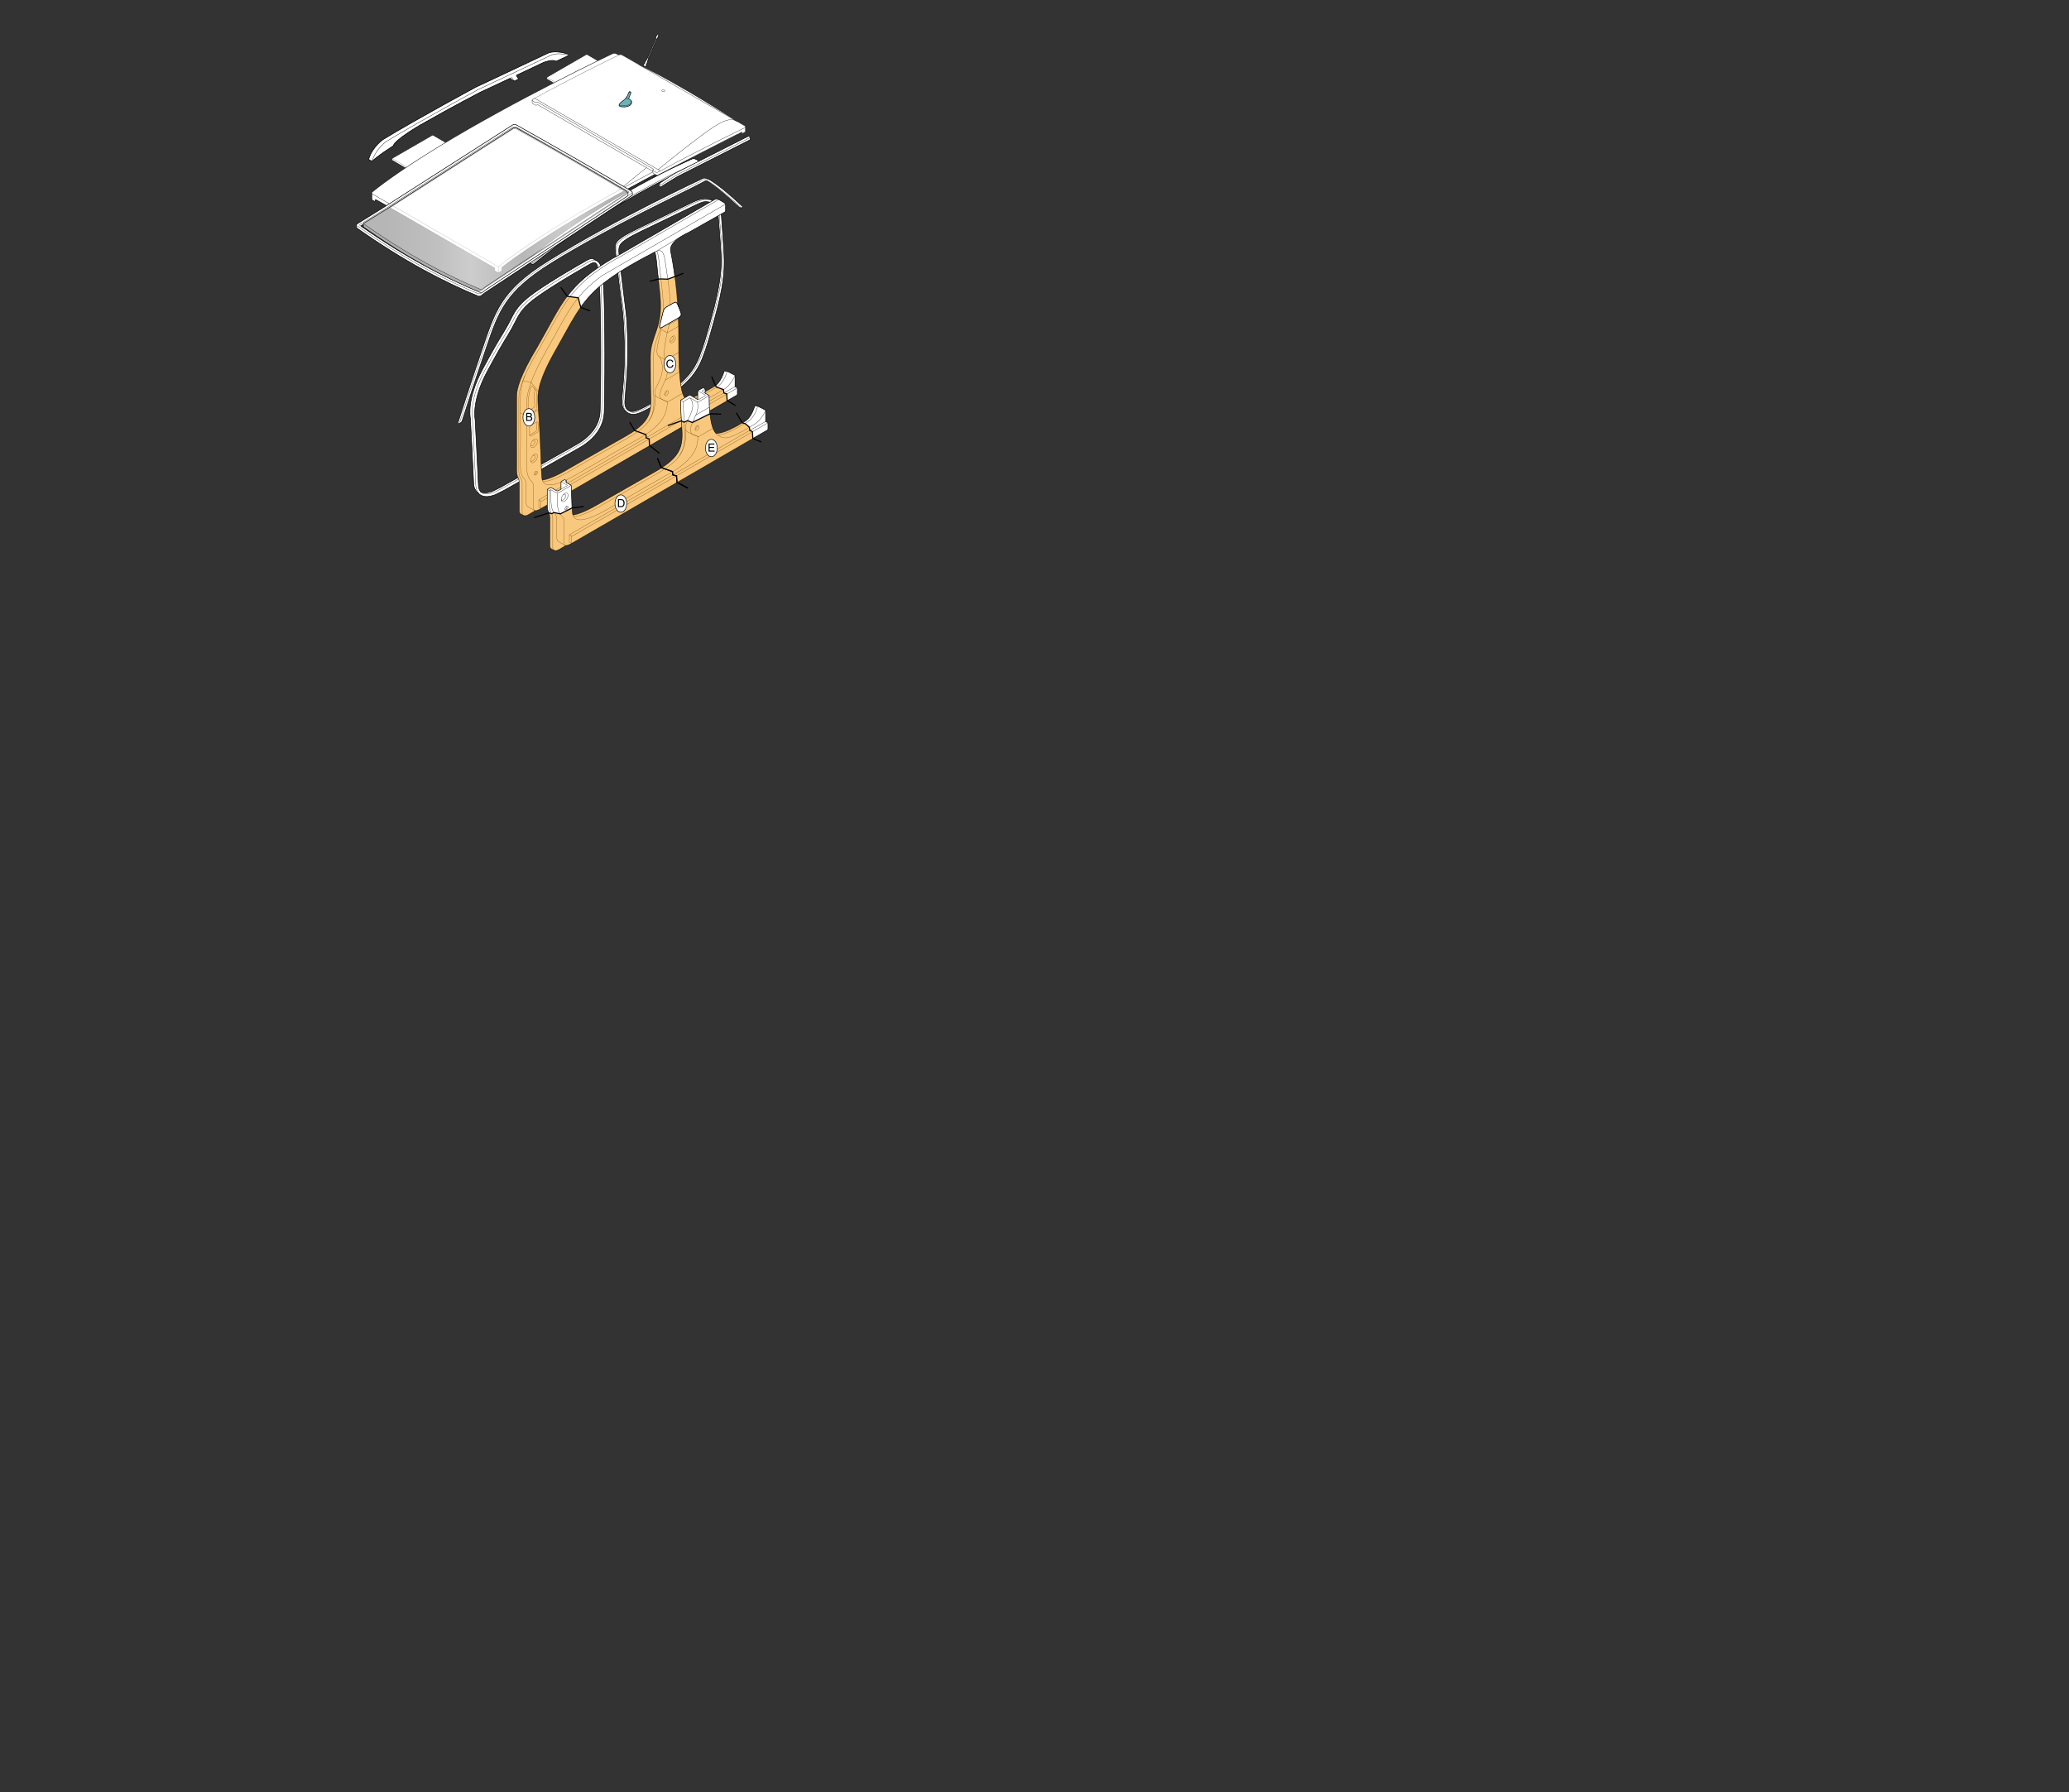 <?xml version="1.0" encoding="UTF-8" standalone="no"?><svg xmlns:xlink="http://www.w3.org/1999/xlink" contentScriptType="text/ecmascript" zoomAndPan="magnify" contentStyleType="text/css" id="Capa_1" enable-background="new 0 0 1841.891 1595.281" version="1.1" width="1841.891px" xml:space="preserve" preserveAspectRatio="xMidYMid meet" viewBox="0 0 1841.891 1595.281" height="1595.281px" x="0px" y="0px" xmlns="http://www.w3.org/2000/svg">
<rect x="0" y="0" width="1841.891" height="1595.281" fill="#333333" stroke="none"/>
<g objectType="MGG" id="704000020405">
<g objectType="PS" toolTip="#UNDEFINED" id="44">
<g onmouseover="notifyOwner(AGV_OBJECT_MOUSEOVER, '44(PS)')" transform="translate(10.0, -3.0) translate(50.0, -92.0) translate(282.133, 68.652) matrix(0.655 0 0 0.655 39.804 83.924) translate(104.389, 130.722) matrix(1 0 0 1 0 0) matrix(0.479 0 0 0.479 150.636 57.547) translate(-772.105, -389.344) matrix(3.115 0 0 3.115 -640.373 -453.193) matrix(1 0 0 1 0 0) matrix(1.043 0 0 1.043 -10.658 -8.929) translate(-234,161) " onclick="clickZoom(evt); notifyOwner(AGV_OBJECT_MOUSECLICK, '44(PS)')" onmouseout="notifyOwner(AGV_OBJECT_MOUSEOUT, '44(PS)')" toolTip="#UNDEFINED" id="44-Graphic" objectType="GRAPHIC">
<g zValue="0" transform="translate(-64,-296) ">
<g zValue="18">
<g zValue="18">
<g zValue="0">
<g zValue="0">
<g zValue="0">
<g>
<path orgstroke="#000000" stroke="#000000" d="   M374.911,107.531c-0.18,0.104-0.291,0.296-0.291,0.504v2.028c0,0.143,0.076,0.276,0.2,0.348l75.069,43.75   c0.959,0.555,2.916,0.279,4.286-0.504c17.993-10.394,33.665-19.129,60.464-33.671c0,0,0.703-0.283,0.703-1.198v-2.385l-0.01-0.186   c-0.074-0.268-0.304-0.553-0.803-0.836c-0.913-0.536-38.309-22.134-75.71-43.733c-0.543-0.313-1.212-0.314-1.754,0L374.911,107.531   z" stroke-linecap="round" outline-element="true" transform="matrix(0.56 0 0 0.56 337.045 303.519)" stroke-miterlimit="10" orgfill="#ffffff" fill="#ffffff" stroke-width="0.5" g2gfill="#82AA8E" stroke-linejoin="round" g2gstroke="#312783" />
<path stroke-linecap="round" orgstroke="#000000" orgfill="none" transform="matrix(0.56 0 0 0.56 337.045 303.519)" fill="none" stroke-linejoin="round" d="   M374.779,107.794l75.092,43.765c0.961,0.55,2.548,0.658,3.909-0.137c17.593-10.162,39.975-23.24,60.747-33.917   c0,0,1-0.56,0.803-1.28" stroke="#000000" stroke-width="0.25" g2gstroke="#312783" stroke-miterlimit="10" />
</g>
</g>
</g>
</g>
</g>
</g>
</g>
</g>
</g>
<g objectType="PS" toolTip="#UNDEFINED" id="45">
<g onmouseover="notifyOwner(AGV_OBJECT_MOUSEOVER, '45(PS)')" transform="translate(-9.0, 8.0) translate(-3.0, -4.0) translate(0.0, 9.0) translate(-100.0, -44.0) translate(-22.0, 25.0) translate(-47.0, -33.0) translate(185,40) " onclick="clickZoom(evt); notifyOwner(AGV_OBJECT_MOUSECLICK, '45(PS)')" onmouseout="notifyOwner(AGV_OBJECT_MOUSEOUT, '45(PS)')" toolTip="#UNDEFINED" id="45-Graphic" objectType="GRAPHIC">
<g zValue="0" transform="translate(-64,-296) ">
<g zValue="18">
<g zValue="18">
<g zValue="0">
<g zValue="0">
<g zValue="0">
<g>
<path orgstroke="#000000" stroke="#000000" d="   M374.911,107.531c-0.18,0.104-0.291,0.296-0.291,0.504v2.028c0,0.143,0.076,0.276,0.2,0.348l75.069,43.75   c0.959,0.555,2.916,0.279,4.286-0.504c17.993-10.394,33.665-19.129,60.464-33.671c0,0,0.703-0.283,0.703-1.198v-2.385l-0.01-0.186   c-0.074-0.268-0.304-0.553-0.803-0.836c-0.913-0.536-38.309-22.134-75.71-43.733c-0.543-0.313-1.212-0.314-1.754,0L374.911,107.531   z" stroke-linecap="round" outline-element="true" transform="matrix(0.56 0 0 0.56 337.045 303.519)" stroke-miterlimit="10" orgfill="#ffffff" fill="#ffffff" stroke-width="0.5" g2gfill="#82AA8E" stroke-linejoin="round" g2gstroke="#312783" />
<path stroke-linecap="round" orgstroke="#000000" orgfill="none" transform="matrix(0.56 0 0 0.56 337.045 303.519)" fill="none" stroke-linejoin="round" d="   M374.779,107.794l75.092,43.765c0.961,0.55,2.548,0.658,3.909-0.137c17.593-10.162,39.975-23.24,60.747-33.917   c0,0,1-0.56,0.803-1.28" stroke="#000000" stroke-width="0.25" g2gstroke="#312783" stroke-miterlimit="10" />
</g>
</g>
</g>
</g>
</g>
</g>
</g>
</g>
</g>
<g objectType="PS" toolTip="#UNDEFINED" id="4">
<g onmouseover="notifyOwner(AGV_OBJECT_MOUSEOVER, '4(PS)')" transform="translate(-11.0, -1.0) matrix(1.15 0 0 1.15 -94.888 -21.224) translate(-55.0, 4.0) translate(61.0, 0.0) translate(42.0, -50.0)" onclick="clickZoom(evt); notifyOwner(AGV_OBJECT_MOUSECLICK, '4(PS)')" onmouseout="notifyOwner(AGV_OBJECT_MOUSEOUT, '4(PS)')" toolTip="#UNDEFINED" id="4-Graphic" objectType="GRAPHIC">
<g>
	
		<path orgstroke="#000000" orgfill="#ffffff" stroke-linecap="round" fill="#ffffff" g2gfill="#ECC35D" stroke-linejoin="round" d="   M585.513,191.504c0.736-0.633-1.289-2.144-2.146-2.651l-1.836-0.791c0,0-0.582-0.197-1.045,0c0,0-68.854,29.235-127.525,77.959   c0,0-0.396,0.235-0.396,0.523s0.008,0.618,0.076,1.027c0.059,0.361,3.563,2.373,3.563,2.373s0.486,0.326,0.777,0   c5.135-4.267,10.354-8.383,15.59-12.34l2.613-1.963c7.979-5.943,16-11.527,23.865-16.723l3.01-1.971   c7.695-5.014,15.145-9.598,22.332-13.838l3.188-1.864c8.021-4.665,15.389-8.728,22.193-12.33l3.293-1.729   c7.945-4.148,14.762-7.494,20-9.979l3.326-1.563c3.262-1.517,5.631-2.576,6.938-3.152L585.513,191.504z" outline-element="true" stroke="#000000" stroke-width="0.5" g2gstroke="#312783" stroke-miterlimit="10" />
	
		<path orgstroke="#000000" orgfill="none" stroke-linecap="round" fill="none" stroke-linejoin="round" d="   M456.656,270.089v-1.277c58.68-48.727,129.082-78.521,129.082-78.521" stroke="#000000" stroke-width="0.25" g2gstroke="#140E8C" stroke-miterlimit="10" />
	
		<path orgstroke="#000000" orgfill="none" stroke-linecap="round" fill="none" stroke-linejoin="round" d="   M524.486,223.06c1.037-0.613,2.072-1.218,3.1-1.818" stroke="#000000" stroke-width="0.25" g2gstroke="#140E8C" stroke-miterlimit="10" />
	
		<path orgstroke="#000000" orgfill="none" stroke-linecap="round" fill="none" stroke-linejoin="round" d="   M499.275,238.778c0.896-0.594,1.787-1.178,2.688-1.758" stroke="#000000" stroke-width="0.25" g2gstroke="#140E8C" stroke-miterlimit="10" />
	
		<line orgstroke="#000000" stroke="#000000" stroke-linecap="round" stroke-miterlimit="10" orgfill="none" fill="none" x1="456.656" y1="268.805" x2="452.654" y2="266.295" stroke-width="0.25" stroke-linejoin="round" g2gstroke="#312783" />
</g>
</g>
</g>
<g objectType="PS" toolTip="#UNDEFINED" id="6">
<g onmouseover="notifyOwner(AGV_OBJECT_MOUSEOVER, '6(PS)')" transform="translate(113.583, -85.71) translate(-92.678, 84.316) translate(5.0, -11.0)" onclick="clickZoom(evt); notifyOwner(AGV_OBJECT_MOUSECLICK, '6(PS)')" onmouseout="notifyOwner(AGV_OBJECT_MOUSEOUT, '6(PS)')" toolTip="#UNDEFINED" id="6-Graphic" objectType="GRAPHIC">
<g zValue="1">
<g>
<path orgstroke="#000000" stroke="#000000" d="   M305.045,184.248V189v0.442c0.019,0.765,0.342,0.991,0.563,1.123c0.114,0.063,1.88,0.966,1.88,0.966   c0.414,0.227,0.699-0.094,0.73-0.479c0.007-0.094-0.026-0.336-0.016-0.613c0.009-0.276,0.328-0.393,0.555-0.262   c1.053,0.577,4.054,2.226,5.184,2.879c22.707,13.11,64.739,37.347,89.704,51.759c1.394,0.808,2.663,1.54,3.784,2.184   c1.055,0.609,1.974,1.142,2.756,1.59c1.365,0.789,2.278,1.317,2.677,1.546c0.577,0.333,1.078,0.637,1.529,0.91h-0.003   c0,0,0,1.083,0,1.661c0,0.58,0.224,0.769,0.224,0.769c3.243,1.979,2.652,2.225,5.5,0.545c0.131-0.077,0.708-0.394,0.708-1.091   c0-0.854,0-2.301,0-2.301c4.104-3.477,25.399-19.185,57.29-38.604c60.653-36.939,136.719-73.894,151.617-81.171l0.338,0.293v0.976   l0.318,0.447c0,0,2.912-1.681,3.182-1.839c0.271-0.158,0.355-0.653,0.355-0.653v-1.761v-0.197v-2.946l-0.01-0.107   c0.051-0.278-0.113-0.585-0.568-0.962c-0.25-0.207-0.588-0.434-1.029-0.688c-0.428-0.244-3.131-1.813-7.521-4.341l-0.934-0.544   c0,0-36.44-25.771-84.225-48.593l-0.294-0.172c-8.921-5.154-14.792-8.541-15.476-8.936c-2.203-1.271-3.158-1.218-5.031-0.38   c-1.879,0.838-85.892,41.017-152.836,81.789c-38.02,23.152-55.669,37.192-60.298,41.048" stroke-linecap="round" outline-element="true" stroke-miterlimit="10" orgfill="#ffffff" fill="#ffffff" stroke-width="0.5" g2gfill="#464646" stroke-linejoin="round" g2gstroke="#140E8C" />
<g>
<linearGradient gradientTransform="matrix(1 0 0 -1 0.735 594.442)" x1="304.453" gradientUnits="userSpaceOnUse" y1="439.783" x2="633.201" y2="439.783" xlink:type="simple" xlink:actuate="onLoad" id="3::SVGID_2_" xlink:show="other">
<stop stop-opacity="0.7" stop-color="#FFFFFF" offset="0.006" />
<stop stop-opacity="0.33" stop-color="#FFFFFF" offset="0.854" />
<stop stop-opacity="0.2" stop-color="#FFFFFF" offset="1" />
</linearGradient>
<path fill="url(#3::SVGID_2_)" d="M306.385,185.519c0,0,106.403,61.453,108.771,62.82c2.369,1.368,2.952,1.107,2.952,1.107    s0.201,0.08,2.072-1.459c83.204-62.335,213.478-122.326,213.478-122.326l0.27-0.587c0.047-0.278-0.113-0.585-0.568-0.961    c-0.25-0.207-0.59-0.435-1.031-0.689c-0.426-0.245-3.131-1.813-7.518-4.341l-0.938-0.543c0,0-38.996-22.373-84.224-48.594    l-0.291-0.172c-8.923-5.153-14.792-8.54-15.478-8.935c-2.201-1.271-3.157-1.218-5.033-0.38    c-1.879,0.837-85.893,41.016-152.835,81.788c-38.018,23.152-58.823,39.765-60.297,41.048    C304.219,184.576,306.385,185.519,306.385,185.519z" orgfill="url(#3::SVGID_2_)" />
<path stroke-linecap="round" orgstroke="#000000" orgfill="none" fill="none" stroke-linejoin="round" d="    M633.922,125.072c-0.082,0.464-0.748,0.846-1.605,1.34c-1.533,0.884-87.258,41.672-154.197,82.444    c-33.271,20.263-55.254,36.643-57.942,39.13c-2.689,2.489-2.533,1.735-7.303-1.021c-6.011-3.47-104.725-60.431-106.487-61.447    c-1.763-1.019-1.552-1.503-0.691-2.225" stroke="#000000" stroke-width="0.25" g2gstroke="#140E8C" stroke-miterlimit="10" />
<path stroke-linecap="round" orgstroke="#000000" orgfill="none" fill="none" stroke-linejoin="round" d="M417.848 255.099L417.848 249.497" stroke="#000000" stroke-width="0.25" stroke-miterlimit="10" g2gstroke="#140E8C" />
<path orgstroke="#000000" orgfill="none" stroke-linecap="round" fill="none" stroke-linejoin="round" d="    M524.432,182.094c0,0,30.941-25.558,49.176-39.316c22.357-16.878,39.113-29.896,49.175-24.863" stroke="#000000" stroke-width="0.25" g2gstroke="#312783" stroke-miterlimit="10" />
<path orgstroke="#000000" orgfill="none" stroke-linecap="round" fill="none" stroke-linejoin="round" d="    M542.514,83.525c0.574,0.457,0.4,1.078-0.388,1.39c-0.786,0.31-1.892,0.189-2.464-0.268c-0.575-0.458-0.398-1.079,0.389-1.389    S541.942,83.07,542.514,83.525z" stroke="#000000" stroke-width="0.25" g2gstroke="#312783" stroke-miterlimit="10" />
<path stroke-linecap="round" orgstroke="#000000" orgfill="none" fill="none" stroke-linejoin="round" d="    M624.793,119.08c-21.288-12.295-56.641-32.674-85.459-49.309" stroke="#000000" stroke-width="0.25" g2gstroke="#140E8C" stroke-miterlimit="10" />
</g>
</g>
</g>
</g>
</g>
<g objectType="PS" toolTip="#UNDEFINED" id="9">
<g onmouseover="notifyOwner(AGV_OBJECT_MOUSEOVER, '9(PS)')" transform="translate(2.0, -8.0) translate(-7.351, -8.27) translate(-110.262, -65.238) matrix(1.066 0 0 1.066 -29.173 -14.802) translate(-4.594, 22.052) matrix(1.11 0 0 1.11 -49.054 -22.219)" onclick="clickZoom(evt); notifyOwner(AGV_OBJECT_MOUSECLICK, '9(PS)')" onmouseout="notifyOwner(AGV_OBJECT_MOUSEOUT, '9(PS)')" toolTip="#UNDEFINED" id="9-Graphic" objectType="GRAPHIC">
<g>
	
		<path orgstroke="#000000" orgfill="#ffffff" stroke-linecap="round" fill="#ffffff" g2gfill="#ECC35D" stroke-linejoin="round" d="   M555.052,140.989c-0.024-0.037-0.06-0.085-0.103-0.143c-0.363-0.496-0.963-0.208-0.963-0.208c-0.102,0.052-0.211,0.104-0.318,0.16   l-0.158,0.089c-7.498,3.543-14.513,6.842-20.136,9.446l-0.663,0.29c0,0-20.111,10.242-45.251,24.636l-0.219,0.097   c0,0-19.387,11.147-20.695,15.9l0.012,0.015c-4.844,3.101-9.104,6.028-12.394,8.618c-1.167,0.917-2.298,1.822-3.394,2.705   c-0.393,0.316-0.768,0.016-0.768,0.016l-1.594-0.926c-0.434-0.25-0.236-0.726-0.236-0.726c2.97-9.38,10.903-14.596,10.903-14.596   c27.169-16.433,69.71-39.319,69.71-39.319l0.66-0.29c13.86-6.422,36.191-17.073,53.365-25.154c0,0,4.358-2.344,13.129,0   c0,0,1.105,0.236,1.743,0.614c0.636,0.379,1.334,0.854,0.906,1.051c-2.679,1.242-6.433,2.982-9.336,4.345l-0.135-0.004   c-3.338-1.706-9.782,1.069-9.782,1.069l-0.29,0.137c-6.06,2.86-12.464,5.895-18.727,8.859l-0.131,0.077l-0.461,0.208l-0.122,0.053   c0,0-0.627,0.246-0.133,0.89c0.532,0.722,1.112,1.594,1.112,1.594s0.392,0.447-0.13,0.717c-0.515,0.265-2.322,1.202-2.322,1.202   s-0.523,0.284-1.033-0.045c-0.517-0.326-1.693-1.077-1.693-1.077s-0.104-0.065-0.211-0.133L555.052,140.989z" outline-element="true" stroke="#000000" stroke-width="0.5" g2gstroke="#312783" stroke-miterlimit="10" />
	
		<path orgstroke="#000000" orgfill="none" stroke-linecap="round" fill="none" stroke-linejoin="round" d="   M450.858,201.943c3.535-9.47,10.722-14.137,10.722-14.137c27.169-16.434,69.709-39.318,69.709-39.318l0.662-0.29   c13.861-6.422,36.191-17.073,53.366-25.154c0,0,3.992-2.146,12.025-0.275" stroke="#000000" stroke-width="0.25" g2gstroke="#312783" stroke-miterlimit="10" />
	
		<path orgstroke="#000000" orgfill="none" stroke-linecap="round" fill="none" stroke-linejoin="round" d="   M557.61,142.549l-1.887-2.657l-0.151,0.023c-0.331,0.154-0.663,0.311-0.996,0.467" stroke="#000000" stroke-width="0.25" g2gstroke="#312783" stroke-miterlimit="10" />
</g>
</g>
</g>
<g objectType="PS" toolTip="#UNDEFINED" id="10">
<g onmouseover="notifyOwner(AGV_OBJECT_MOUSEOVER, '10(PS)')" transform="translate(38.806, -14.644) translate(6.0, -7.0) rotate(4.807 582.499 165.486) translate(71.0, -49.0)" onclick="clickZoom(evt); notifyOwner(AGV_OBJECT_MOUSECLICK, '10(PS)')" onmouseout="notifyOwner(AGV_OBJECT_MOUSEOUT, '10(PS)')" toolTip="#UNDEFINED" id="10-Graphic" objectType="GRAPHIC">
<g>
	
		<path orgstroke="#000000" orgfill="#ffffff" stroke-linecap="round" fill="#ffffff" g2gfill="#ECC35D" stroke-linejoin="round" d="   M547.984,188.969l-4.206,2.537c0,0-36.75,22.662-57.063,35.193c-7.764,5.449-13.296,10.185-13.432,10.272   c-0.498,0.322-0.404,0.703-0.404,0.703s-0.023,0.808-0.041,1.304c-0.013,0.496,0.148,0.688,0.148,0.688s0.616,0.351,0.892,0.552   c0.273,0.203,0.975,0.031,0.975,0.031l1.479-1.436l11.966-8.906l55.452-34.217l6.021-3.714l0.396-0.447l0.038-0.318l0.007-1.125   c0,0-0.006-0.592-0.191-0.74c-0.585-0.37-0.378-0.252-0.843-0.523C548.708,188.551,547.984,188.969,547.984,188.969z" outline-element="true" stroke="#000000" stroke-width="0.5" g2gstroke="#312783" stroke-miterlimit="10" />
	
		<line orgstroke="#000000" stroke="#000000" stroke-linecap="round" stroke-miterlimit="10" orgfill="none" fill="none" x1="474.46" y1="238.187" x2="472.893" y2="237.213" stroke-width="0.25" stroke-linejoin="round" g2gstroke="#312783" />
	<path orgstroke="#000000" orgfill="none" fill="none" d="M474.513,238.349l13.283-10.039l40.395-24.836   l1.968-1.234l13.706-8.634l6.305-3.895" stroke="#000000" stroke-width="0.25" g2gstroke="#312783" stroke-miterlimit="10" />
	
		<line orgstroke="#000000" orgfill="none" fill="none" x1="474.626" x2="474.567" y1="238.327" y2="240.241" stroke="#000000" stroke-width="0.25" g2gstroke="#312783" stroke-miterlimit="10" />
</g>
</g>
</g>
<g objectType="PS" toolTip="#UNDEFINED" id="16">
<g onmouseover="notifyOwner(AGV_OBJECT_MOUSEOVER, '16(PS)')" transform="translate(17.0, -5.0) translate(-57.843, 24.162) translate(-2.197, 0.0) translate(9.648, 4.824) translate(5.969, 5.969) translate(-1.492, -9.699) translate(0.0, -32.082) translate(-30.0, -82.0)" onclick="clickZoom(evt); notifyOwner(AGV_OBJECT_MOUSECLICK, '16(PS)')" onmouseout="notifyOwner(AGV_OBJECT_MOUSEOUT, '16(PS)')" toolTip="#UNDEFINED" id="16-Graphic" objectType="GRAPHIC">
<g>
	<g id="6::XMLID_20_">
		<g>
			<path fill="#ffffff" g2gfill="#ECC35D" d="M650.578,445.543c9.385-6.063,16.003-11.773,20.799-17.369c4.827-5.611,7.823-11.109,10.038-16.756     c4.494-11.461,6.438-19.313,10.349-33.15c9.479-33.586,9.153-46.451,9.153-54.229c0-7.787-2.805-40.078-2.805-40.078     s-0.507-4.017-1.832-6.215c-0.883-1.523-1.958-2.343-2.537-2.705l1.037-1.523l0.133,0.084c5.528,3.898,6.201,11.922,6.201,11.922     s2.483,32.289,2.483,40.078c0,7.781,0.347,20.666-9.155,54.232c-3.915,13.84-5.866,21.688-10.342,33.147     c-4.437,11.295-12.07,22.021-30.854,34.123v0.021l-2.682,1.772c-5.164,3.229-20.8,13.568-27.413,13.709     c-2.074,0.035-3.98-0.395-5.529-1.414l-1.679-1.309l1.255-1.6c1.486,1.348,3.123,1.682,3.123,1.682     c1.218,0.258,2.458,0.24,3.568-0.064c7.23-1.901,19.438-9.731,23.979-12.569L650.578,445.543z" orgfill="#ffffff" />
			<path fill="#ffffff" g2gfill="#ECC35D" d="M679.041,275.901L630.9,299.048l-2.017,0.986c-5.313,2.614-10.178,5.168-12.344,6.717     c-4.795,3.44-7.479,4.938-6.583,12.916c0.912,9.51,5.185,43.635,6.375,53.305c1.202,9.668,2.361,40.84-0.081,64.217     c-0.563,6.604-0.884,10.604-1.097,14.135c-0.133,3.125,0.591,5.617,2.063,6.978l-1.258,1.592l-0.562-0.43     c-1.793-1.763-2.897-4.586-2.897-8.681c0.188-3.521,0.51-7.521,1.097-14.141c2.461-23.369,0.667-56.17-0.519-65.84     c-1.199-9.668-5.465-43.793-6.377-53.303c-0.905-7.982,1.787-9.478,6.571-12.916c2.163-1.551,7.025-4.1,12.354-6.719l2.019-0.986     l48.141-23.146c7.984-3.832,13.333-3.563,16.956-1.629l2.042,1.396l-1.03,1.521c-0.271-0.16-0.438-0.242-0.438-0.242     c-1.756-1.01-4.085-1.604-7.063-1.42C684.891,273.354,682.059,274.463,679.041,275.901z" orgfill="#ffffff" />
		</g>
		<g>
			<path orgstroke="#000000" orgfill="none" fill="none" d="M615.958,459.89l-0.556-0.438     c-1.791-1.756-2.896-4.582-2.896-8.685c0.188-3.518,0.511-7.514,1.09-14.133c2.463-23.365,0.667-56.164-0.521-65.834     c-1.201-9.672-5.465-43.799-6.374-53.309c-0.911-7.982,1.786-9.479,6.568-12.914c2.163-1.553,7.033-4.09,12.353-6.711     l2.021-0.988l48.141-23.146c7.983-3.833,13.335-3.563,16.955-1.621l2.043,1.392l0.133,0.08c5.529,3.896,6.2,11.92,6.2,11.92     s2.486,32.289,2.486,40.078c0,7.78,0.345,20.668-9.155,54.229c-3.915,13.851-5.867,21.689-10.343,33.154     c-4.428,11.297-12.067,22.019-30.854,34.123v0.012l-2.687,1.777c-5.165,3.227-20.802,13.572-27.408,13.711     c-2.08,0.037-3.98-0.396-5.537-1.414L615.958,459.89z" outline-element="true" stroke="#000000" stroke-width="0.5" g2gstroke="#312783" stroke-miterlimit="10" />
			<path orgstroke="#000000" orgfill="none" fill="none" d="M617.234,458.291     c1.468,1.34,3.115,1.67,3.115,1.67c1.215,0.262,2.457,0.24,3.563-0.063c7.235-1.901,19.438-9.731,23.988-12.569l2.695-1.791     c9.374-6.063,15.988-11.773,20.801-17.373c4.826-5.609,7.822-11.109,10.037-16.748c4.484-11.465,6.435-19.314,10.346-33.156     c9.479-33.582,9.157-46.449,9.157-54.229c0-7.783-2.81-40.076-2.81-40.076s-0.517-4.019-1.819-6.226     c-0.896-1.521-1.968-2.33-2.542-2.694c-0.271-0.16-0.437-0.238-0.437-0.238c-1.76-1.006-4.073-1.611-7.063-1.422     c-1.372-0.021-4.223,1.094-7.235,2.535l-48.143,23.145l-2.02,0.988c-5.313,2.621-10.174,5.164-12.337,6.715     c-4.798,3.445-7.479,4.937-6.583,12.914c0.909,9.512,5.183,43.637,6.373,53.309c1.201,9.666,2.364,40.843-0.084,64.218     c-0.561,6.604-0.881,10.604-1.094,14.135C615.03,454.437,615.741,456.933,617.234,458.291z" outline-element="true" stroke="#000000" stroke-width="0.5" g2gstroke="#312783" stroke-miterlimit="10" />
		</g>
	</g>
	<path orgstroke="#000000" orgfill="none" fill="none" d="M616.499,460.295   c-1.814-1.771-2.938-4.604-2.938-8.73c0.188-3.522,0.521-7.521,1.096-14.137c2.479-23.375,0.669-56.176-0.508-65.844   c-1.202-9.666-5.474-43.797-6.381-53.313c-0.901-7.979,1.788-9.479,6.593-12.916c2.164-1.551,7.022-4.094,12.35-6.717l2.006-0.981   l48.143-23.152c7.73-3.709,13.018-3.57,16.636-1.787" stroke="#000000" stroke-width="0.25" g2gstroke="#312783" stroke-miterlimit="10" />
	<path orgstroke="#000000" orgfill="none" fill="none" d="M617.835,458.785   c3.271,2.557,5.284,2.383,7.115,1.896c7.239-1.896,19.428-9.729,24.005-12.574l2.695-1.778v-0.019   c18.779-12.104,26.421-22.83,30.841-34.127c4.485-11.455,6.438-19.305,10.333-33.147c9.484-33.566,9.159-46.443,9.159-54.229   s-2.805-40.078-2.805-40.078s-0.353-5.405-4.192-8.768" stroke="#000000" stroke-width="0.25" g2gstroke="#312783" stroke-miterlimit="10" />
</g>
</g>
</g>
<g objectType="PS" toolTip="#UNDEFINED" id="17">
<g onmouseover="notifyOwner(AGV_OBJECT_MOUSEOVER, '17(PS)')" transform="translate(17.0, -5.0) translate(-57.843, 24.162) translate(-2.197, 0.0) translate(9.648, 4.824) translate(5.969, 5.969) translate(-1.492, -9.699) translate(0.0, -32.082) translate(-30.0, -82.0)" onclick="clickZoom(evt); notifyOwner(AGV_OBJECT_MOUSECLICK, '17(PS)')" onmouseout="notifyOwner(AGV_OBJECT_MOUSEOUT, '17(PS)')" toolTip="#UNDEFINED" id="17-Graphic" objectType="GRAPHIC">
<g>
	
		<path orgstroke="#000000" orgfill="#ffffff" stroke-linecap="round" fill="#ffffff" g2gfill="#ECC35D" stroke-linejoin="round" d="   M595.372,337.13c-0.951-7.371-3.271-10.373-5.583-11.414l-0.266-0.111c-2.041-1.043-2.646-1.559-3.868-1.559   c-1.813,0-4.578,1.568-5.063,1.955c-1.771,0.996-28.354,15.992-45.271,27.885c-14.602,10.258-17.704,16.383-21.646,24.135   c-0.881,1.734-1.791,3.529-2.89,5.486c-2.039,3.641-3.583,6.188-5.372,9.131c-3.354,5.523-7.525,12.398-16.973,30.063   c-13.873,25.938-11.079,42.035-10.769,43.588c0.12,2.229,2.363,43.803,2.914,58.021c0.2,5.146,2.813,7.15,4.521,8.824l0.274,0.289   c2.027,1.963,4.692,2.387,6.61,2.387c4.24,0,8.319-1.889,8.521-1.979l7.399-3.736l54.761-30.895   c0.086-0.054,8.611-4.765,14.483-8.224c19.437-12.395,19.64-27.192,19.706-32.063l0.012-0.684   C597.717,421.126,597.536,353.896,595.372,337.13z M593.236,457.229l-0.018,0.707c-0.063,5.033-0.252,18.408-18.591,30.105   c-5.809,3.418-14.308,8.115-14.4,8.168l-54.724,30.873l-7.323,3.697c-0.035,0.018-3.771,1.748-7.502,1.748   c-1.44,0-2.671-0.263-3.677-0.775l-0.264-0.273c-1.194-1.336-1.836-3.352-1.94-6.063c-0.563-14.563-2.896-57.719-2.921-58.152   c-0.004-0.063-0.012-0.127-0.022-0.188c-0.032-0.16-3.32-16.195,10.521-42.08c9.416-17.605,13.396-24.164,16.909-29.949   c1.725-2.842,3.354-5.527,5.414-9.201c1.12-2,2.041-3.813,2.934-5.571c3.938-7.755,6.781-13.354,20.9-23.275   c17.327-12.179,44.891-27.656,45.167-27.813c0.063-0.036,0.131-0.084,0.188-0.133c0.021-0.014,2.457-1.473,3.644-1.473   c0.556,0,1.061,0.133,1.518,0.377l0.413,0.42c1.404,1.949,1.906,5.219,2.279,8.104   C593.886,353.141,594.058,420.196,593.236,457.229z" outline-element="true" stroke="#000000" stroke-width="0.5" g2gstroke="#312783" stroke-miterlimit="10" />
	<path orgstroke="#000000" orgfill="none" fill="none" d="M486.742,531.479   c1.188,1.339,2.938,1.998,5.26,1.998c3.727,0,7.464-1.729,7.502-1.748l7.323-3.69l54.723-30.875   c0.095-0.058,8.593-4.748,14.401-8.168c18.34-11.697,18.521-25.07,18.591-30.105l0.013-0.705   c0.827-37.035,0.652-104.088-1.498-120.752c-0.482-3.782-1.579-8.18-4.012-9.477" stroke="#000000" stroke-width="0.25" g2gstroke="#312783" stroke-miterlimit="10" />
	<path orgstroke="#000000" orgfill="none" fill="none" d="M485.387,533.424   c-1.573-1.531-2.771-3.994-2.923-7.918c-0.551-14.227-2.794-55.797-2.914-58.029c-0.313-1.551-3.104-17.645,10.77-43.586   c9.44-17.662,13.613-24.535,16.972-30.059c1.789-2.947,3.333-5.492,5.372-9.133c1.099-1.957,2.009-3.75,2.89-5.486   c3.938-7.752,7.045-13.877,21.646-24.133c16.922-11.896,43.504-26.896,45.271-27.887c0.481-0.394,3.126-1.654,5.063-1.955   c0.711-0.109,1.485,0.131,2.262,0.477" stroke="#000000" stroke-width="0.25" g2gstroke="#312783" stroke-miterlimit="10" />
</g>
</g>
</g>
<g objectType="PS" toolTip="#UNDEFINED" id="23">
<g onmouseover="notifyOwner(AGV_OBJECT_MOUSEOVER, '23(PS)')" transform="translate(27.176, -23.692) translate(-14.911, 1.847)" onclick="clickZoom(evt); notifyOwner(AGV_OBJECT_MOUSECLICK, '23(PS)')" onmouseout="notifyOwner(AGV_OBJECT_MOUSEOUT, '23(PS)')" toolTip="#UNDEFINED" id="23-Graphic" objectType="GRAPHIC">
<g>
	<path orgstroke="#000000" orgfill="#ffffff" fill="#ffffff" g2gfill="#ECF5E4" d="M574.107,53.404c0,0-0.72,1.725-1.046,2.486   c-0.329,0.761-0.825,0.951-0.918,1.164c-0.092,0.215-6.957,16.197-6.957,16.197l-1.679,5.462l-0.596,1.885   c-0.219,0.385-0.853,0.506-1.453,0.251c-0.607-0.255-0.969-0.79-0.837-1.217l0.918-1.753l2.929-5.021   c0,0,6.748-15.709,6.862-15.982c0.114-0.271-0.09-0.999,0.092-1.445c0.188-0.447,1.113-2.688,1.113-2.688l0.058-0.097   c0.178-0.214,0.57-0.271,0.955-0.109c0.378,0.16,0.618,0.479,0.589,0.753L574.107,53.404z" outline-element="true" stroke="#000000" stroke-width="0.5" g2gstroke="#312783" stroke-miterlimit="10" />
	<path orgstroke="#000000" orgfill="none" fill="none" d="M563.389,78.792   c-0.29,0.097-0.673,0.083-1.045-0.077c-0.352-0.148-0.625-0.386-0.759-0.652" stroke="#000000" stroke-width="0.25" g2gstroke="#312783" stroke-miterlimit="10" />
	<path orgstroke="#000000" orgfill="none" fill="none" d="M565.134,73.191   c-0.112,0.04-0.261,0.033-0.41-0.029c-0.138-0.055-0.242-0.156-0.302-0.255" stroke="#000000" stroke-width="0.25" g2gstroke="#312783" stroke-miterlimit="10" />
	<path orgstroke="#000000" orgfill="none" fill="none" d="M572.122,57.03   c-0.115,0.031-0.404-0.054-0.404-0.054s-0.304-0.221-0.348-0.328" stroke="#000000" stroke-width="0.25" g2gstroke="#312783" stroke-miterlimit="10" />
	<path orgstroke="#000000" orgfill="none" fill="none" d="M574.022,53.532   c-0.186,0.198-0.563,0.235-0.929,0.083c-0.338-0.138-0.563-0.412-0.589-0.664" stroke="#000000" stroke-width="0.25" g2gstroke="#312783" stroke-miterlimit="10" />
	<path orgstroke="#000000" orgfill="none" fill="none" d="M572.918,56.16   c-0.172,0.209-0.563,0.264-0.926,0.105c-0.362-0.152-0.596-0.45-0.569-0.713" stroke="#000000" stroke-width="0.25" g2gstroke="#312783" stroke-miterlimit="10" />
</g>
</g>
</g>
<g objectType="PS" toolTip="#UNDEFINED" id="24">
<g onmouseover="notifyOwner(AGV_OBJECT_MOUSEOVER, '24(PS)')" transform="translate(17.0, -5.0) translate(392.0, -29.0)" onclick="clickZoom(evt); notifyOwner(AGV_OBJECT_MOUSECLICK, '24(PS)')" onmouseout="notifyOwner(AGV_OBJECT_MOUSEOUT, '24(PS)')" toolTip="#UNDEFINED" id="24-Graphic" objectType="GRAPHIC">
<g zValue="9">
<g>
<g>
<path orgstroke="#000000" stroke="#000000" d="    M716.178,439.112c-0.271-0.148-1.813-1.043-1.813-1.043l0.017-0.021v-9.961l0.015-0.021l-7.081-3.603l-2.669-0.229    c0,0-2.366,10.016-8.95,13.891c-3.899,2.299-6.742,3.934-6.742,3.934s-12.194,7.082-18.789,6.726l-0.002,0.007    c-3.038-3.317-6.146-12.071-6-52.729c0.164-42.854-5.313-68.617-7.187-79c-1.523-8.486,15.779-16.03,15.779-16.03l1.43-0.78    l31.293-17.661c0,0,0.479-0.148,0.467-1.76c-0.012-1.609,0-3.87,0-3.87s0.343-1.5-1.247-2.533    c-1.591-1.035-4.887-2.846-4.887-2.846l-0.204-0.086c0,0-1.62-1.113-3.967,0.409c-2.8,1.646-87.179,50.543-87.179,50.543    l-2.636,1.276c-41.311,24.412-44.732,39.402-67.408,79.072c-15.465,25.678-18.63,37.672-18.438,44.313l-0.009,2.771v63.146    c0,0,0,4.229,1.361,6.297c1.186,2.174,1.021,6.332,1.021,6.332c-0.011,14.871-0.021,21.321-0.02,22.896    c0,0-0.097,2.135,1.021,2.771l1.995,1.151l0.464,0.063c0.862,0.698,2.485,0.938,5.527-0.948l4.475-2.703l0.686-0.373    c1.073,0.156,2.827-0.563,5.67-2.205l32.815-18.946l141.027-81.648c0,0,0.438-0.078,0.438-1.311c0-1.226,0-4.714,0-4.714    S716.445,439.268,716.178,439.112z M644.609,387.639c-6.876,20.123-5.466,15.938-5.466,46c0,23.668,5.229,33.224-22.466,48.853    c-24.988,14.104-51.777,29.567-51.777,29.567c-10.479,6.056-17.478,8.701-22.145,9.324l-0.001-0.004    c-0.822-2.42-0.847-11.566-0.979-13.13c0,0-1.067-32.188-2.539-49.448c-0.018-0.211-0.03-0.42-0.054-0.625    c0-4.563-0.975-8.86,0.13-15.824c1.107-7.008,4.318-16.719,12.74-32.121c26.184-45.813,26.702-58.709,89.544-91.219    c0.509-0.293,0.991-0.554,1.448-0.781l0.004,0.011c1.1,4.035,1.633,10.334,2.473,18.768    C647.49,356.802,650.569,370.194,644.609,387.639z" stroke-linecap="round" outline-element="true" transform="matrix(1 0 0 1 -469 -60)" stroke-miterlimit="10" orgfill="#ffffff" fill="#ffffff" stroke-width="0.5" g2gfill="#BCBEC0" stroke-linejoin="round" g2gstroke="#312783" />
<path stroke-linecap="round" orgstroke="#000000" orgfill="none" transform="matrix(1 0 0 1 -469 -60)" fill="none" stroke-linejoin="round" d="    M652.041,372.057c0.146,1.029,0.938,2.14,1.771,2.478c0.836,0.338,1.396-0.226,1.251-1.256c-0.146-1.023-0.938-2.138-1.771-2.478    C652.453,370.466,651.896,371.024,652.041,372.057z" stroke="#000000" stroke-width="0.25" g2gstroke="#312783" stroke-miterlimit="10" />
<path stroke-linecap="round" orgstroke="#000000" orgfill="none" transform="matrix(1 0 0 1 -469 -60)" fill="none" stroke-linejoin="round" d="    M653.304,370.796c0.144,1.023,0.938,2.139,1.771,2.478" stroke="#000000" stroke-width="0.25" g2gstroke="#312783" stroke-miterlimit="10" />
<path stroke-linecap="round" orgstroke="#000000" orgfill="none" transform="matrix(1 0 0 1 -469 -60)" fill="none" stroke-linejoin="round" d="M541.776 540.354L574.448 521.498L716.21 439.425" stroke="#000000" stroke-width="0.25" g2gstroke="#312783" stroke-miterlimit="10" />
<path stroke-linecap="round" orgstroke="#000000" orgfill="none" transform="matrix(1 0 0 1 -469 -60)" fill="none" stroke-linejoin="round" d="M656.147 380.302L663.808 375.88" stroke="#000000" stroke-width="0.25" g2gstroke="#312783" stroke-miterlimit="10" />
<path stroke-linecap="round" orgstroke="#000000" orgfill="none" transform="matrix(1 0 0 1 -469 -60)" fill="none" stroke-linejoin="round" d="M655.806 382.815L663.892 378.147" stroke="#000000" stroke-width="0.25" g2gstroke="#312783" stroke-miterlimit="10" />
<path stroke-linecap="round" orgstroke="#000000" orgfill="none" transform="matrix(1 0 0 1 -469 -60)" fill="none" stroke-linejoin="round" d="M653.897 390.251L664.322 384.228" stroke="#000000" stroke-width="0.25" g2gstroke="#312783" stroke-miterlimit="10" />
<path stroke-linecap="round" orgstroke="#000000" orgfill="none" transform="matrix(1 0 0 1 -469 -60)" fill="none" stroke-linejoin="round" d="M652.531 414.38L664.215 407.682" stroke="#000000" stroke-width="0.25" g2gstroke="#312783" stroke-miterlimit="10" />
<path stroke-linecap="round" orgstroke="#000000" orgfill="none" transform="matrix(1 0 0 1 -469 -60)" fill="none" stroke-linejoin="round" d="M654.215 451.851L667.39 444.268" stroke="#000000" stroke-width="0.25" g2gstroke="#312783" stroke-miterlimit="10" />
<path stroke-linecap="round" orgstroke="#000000" orgfill="none" transform="matrix(1 0 0 1 -469 -60)" fill="none" stroke-linejoin="round" d="M652.281 432.335L664.837 425.094" stroke="#000000" stroke-width="0.25" g2gstroke="#312783" stroke-miterlimit="10" />
<path stroke-linecap="round" orgstroke="#000000" orgfill="none" transform="matrix(1 0 0 1 -469 -60)" fill="none" stroke-linejoin="round" d="M528.869 464.934L539.132 459.01" stroke="#000000" stroke-width="0.25" g2gstroke="#312783" stroke-miterlimit="10" />
<path stroke-linecap="round" orgstroke="#000000" orgfill="none" transform="matrix(1 0 0 1 -469 -60)" fill="none" stroke-linejoin="round" d="    M533.23,481.882l4.89-2.82c1.122-0.639,0.937-2.09,0.937-2.09v-5.729c0-2.418-1.559-1.476-1.559-1.476l-4.614,2.664    c0,0-1.438,0.812-1.438,2.188c0,0,0.021,5.024,0,5.985C531.422,481.805,531.615,482.813,533.23,481.882z" stroke="#000000" stroke-width="0.25" g2gstroke="#312783" stroke-miterlimit="10" />
<path stroke-linecap="round" orgstroke="#000000" orgfill="none" transform="matrix(1 0 0 1 -469 -60)" fill="none" stroke-linejoin="round" d="    M531.466,481.26c0.105-0.051,0.226-0.11,0.351-0.188l4.891-2.814c1.121-0.645,0.936-2.088,0.936-2.088v-5.731    c0-0.179-0.008-0.337-0.021-0.479" stroke="#000000" stroke-width="0.25" g2gstroke="#312783" stroke-miterlimit="10" />
<path stroke-linecap="round" orgstroke="#000000" orgfill="none" transform="matrix(1 0 0 1 -469 -60)" fill="none" stroke-linejoin="round" d="    M538.451,500.802c-0.285,2.043-1.859,4.244-3.521,4.914c-1.66,0.672-2.771-0.445-2.479-2.488c0.288-2.045,1.859-4.243,3.521-4.916    C537.631,497.641,538.74,498.759,538.451,500.802z" stroke="#000000" stroke-width="0.25" g2gstroke="#312783" stroke-miterlimit="10" />
<path stroke-linecap="round" orgstroke="#000000" orgfill="none" transform="matrix(1 0 0 1 -469 -60)" fill="none" stroke-linejoin="round" d="    M661.254,395.08c-0.23,1.646-1.498,3.413-2.83,3.95c-1.335,0.539-2.229-0.354-1.995-2c0.229-1.646,1.498-3.414,2.832-3.95    C660.591,392.539,661.485,393.438,661.254,395.08z" stroke="#000000" stroke-width="0.25" g2gstroke="#312783" stroke-miterlimit="10" />
<path stroke-linecap="round" orgstroke="#000000" orgfill="none" transform="matrix(1 0 0 1 -469 -60)" fill="none" stroke-linejoin="round" d="    M655.17,443.223c-0.18,1.226-1.115,2.541-2.107,2.94c-0.994,0.396-1.656-0.271-1.485-1.487c0.179-1.229,1.115-2.541,2.108-2.94    C654.676,441.332,655.342,442.001,655.17,443.223z" stroke="#000000" stroke-width="0.25" g2gstroke="#312783" stroke-miterlimit="10" />
<path stroke-linecap="round" orgstroke="#000000" orgfill="none" transform="matrix(1 0 0 1 -469 -60)" fill="none" stroke-linejoin="round" d="    M653.356,441.901c0.024,0.19,0.022,0.405-0.012,0.646c-0.146,1.021-0.824,2.104-1.621,2.67" stroke="#000000" stroke-width="0.25" g2gstroke="#312783" stroke-miterlimit="10" />
<path stroke-linecap="round" orgstroke="#000000" orgfill="none" transform="matrix(1 0 0 1 -469 -60)" fill="none" stroke-linejoin="round" d="    M538.451,487.351c-0.285,2.046-1.859,4.244-3.521,4.914s-2.771-0.444-2.479-2.487c0.288-2.045,1.859-4.246,3.521-4.916    C537.631,484.188,538.74,485.307,538.451,487.351z" stroke="#000000" stroke-width="0.25" g2gstroke="#312783" stroke-miterlimit="10" />
<path stroke-linecap="round" orgstroke="#000000" orgfill="none" transform="matrix(1 0 0 1 -469 -60)" fill="none" stroke-linejoin="round" d="M656.114 380.366L649.89 376.769" stroke="#000000" stroke-width="0.25" g2gstroke="#312783" stroke-miterlimit="10" />
<path stroke-linecap="round" orgstroke="#000000" orgfill="none" transform="matrix(1 0 0 1 -469 -60)" fill="none" stroke-linejoin="round" d="M655.862 382.93L649.497 379.253" stroke="#000000" stroke-width="0.25" g2gstroke="#312783" stroke-miterlimit="10" />
<path stroke-linecap="round" orgstroke="#000000" orgfill="none" transform="matrix(1 0 0 1 -469 -60)" fill="none" stroke-linejoin="round" d="M653.863 390.212L648.721 387.239" stroke="#000000" stroke-width="0.25" g2gstroke="#312783" stroke-miterlimit="10" />
<path stroke-linecap="round" orgstroke="#000000" orgfill="none" transform="matrix(1 0 0 1 -469 -60)" fill="none" stroke-linejoin="round" d="M652.281 414.38L646.71 411.245" stroke="#000000" stroke-width="0.25" g2gstroke="#312783" stroke-miterlimit="10" />
<path stroke-linecap="round" orgstroke="#000000" orgfill="none" transform="matrix(1 0 0 1 -469 -60)" fill="none" stroke-linejoin="round" d="M528.916 464.851L523.152 461.522" stroke="#000000" stroke-width="0.25" g2gstroke="#312783" stroke-miterlimit="10" />
<path stroke-linecap="round" orgstroke="#000000" orgfill="none" transform="matrix(1 0 0 1 -469 -60)" fill="none" stroke-linejoin="round" d="M541.676 540.225L539.679 539.069" stroke="#000000" stroke-width="0.25" g2gstroke="#312783" stroke-miterlimit="10" />
<path stroke-linecap="round" orgstroke="#000000" orgfill="none" transform="matrix(1 0 0 1 -469 -60)" fill="none" stroke-linejoin="round" d="    M644.794,317.485c1.564,3.799,2.137,10.778,3.127,20.729c1.973,19.801,5.047,33.188-0.913,50.637    c-5.742,16.806-5.742,16.806-5.409,46.207c0.255,22.379,5.173,33.019-22.522,48.646c-24.98,14.104-51.771,29.567-51.771,29.567    c-11.907,6.875-19.313,9.354-23.917,9.468" stroke="#000000" stroke-width="0.25" g2gstroke="#312783" stroke-miterlimit="10" />
<path stroke-linecap="round" orgstroke="#000000" orgfill="none" transform="matrix(1 0 0 1 -469 -60)" fill="none" stroke-linejoin="round" d="    M643.047,318.229c8.896-4.413,8.265,3.873,11.232,22.892c2.327,14.871,2.991,27.262,2.021,38.149l-0.483,3.113    c0,0-6.973,26.104-3.646,31.767c2.422,7.481,2.267,13.004,0.742,16.739c-3.188,7.504-9.105,16.979-2.319,19.164l3.614,1.597    c-0.661,8.979-2.049,19.178-25.099,32.663l-3.13,1.652c-24.981,14.101-52.326,30.211-52.326,30.211    c-23.06,13.313-29.225,10.152-30.904,5.201" stroke="#000000" stroke-width="0.25" g2gstroke="#312783" stroke-miterlimit="10" />
<path stroke-linecap="round" orgstroke="#000000" orgfill="none" transform="matrix(1 0 0 1 -469 -60)" fill="none" stroke-linejoin="round" d="    M649.497,379.253c0,10.771-7.898,28.168-3.101,31.789c3.063,2.303,4.354,11.234,2.188,17.92c-1.534,4.732-3.987,8.394-4.951,11.23    c-1.354,3.979-0.674,6.506,2.021,7.675l8.563,3.775" stroke="#000000" stroke-width="0.25" g2gstroke="#312783" stroke-miterlimit="10" />
<path stroke-linecap="round" orgstroke="#000000" orgfill="none" transform="matrix(1 0 0 1 -469 -60)" fill="none" stroke-linejoin="round" d="    M671.55,450.028c6.466,0.521,19.543-7.438,19.543-7.438s0.688-0.354,7.27-4.233c6.578-3.888,8.95-13.886,8.95-13.886" stroke="#000000" stroke-width="0.25" g2gstroke="#312783" stroke-miterlimit="10" />
<path stroke-linecap="round" orgstroke="#000000" orgfill="none" transform="matrix(1 0 0 1 -469 -60)" fill="none" stroke-linejoin="round" d="M541.506 546.526L539.668 545.466L539.668 545.098L539.668 538.921L539.94 538.762L574.398 518.866L696.766 447.983L714.397 438.116" stroke="#000000" stroke-width="0.25" g2gstroke="#312783" stroke-miterlimit="10" />
<path stroke-linecap="round" orgstroke="#000000" orgfill="none" transform="matrix(1 0 0 1 -469 -60)" fill="none" stroke-linejoin="round" d="    M699.809,271.575l-2.259,1.395l-87.18,50.543l-2.636,1.279c-41.311,24.408-44.732,39.396-67.407,79.063    c-15.465,25.684-18.63,37.674-18.438,44.319l-0.009,3.181v62.33c0,0-0.144,3.209,1.751,6.112c0.983,1.198,1.225,3.308,1.225,3.308    v0.75v26.854c0,0,0.111,1.141,0.96,1.83" stroke="#000000" stroke-width="0.25" g2gstroke="#312783" stroke-miterlimit="10" />
<path stroke-linecap="round" orgstroke="#000000" orgfill="none" transform="matrix(1 0 0 1 -469 -60)" fill="none" stroke-linejoin="round" d="    M714.38,428.248c0,0-3.7,8.659-10.277,12.554c-6.578,3.887-11.821,6.824-11.821,6.824l-0.058,0.038    c-10.501,5.47-14.492,6.478-19.646,3.171c-0.759-0.645-1.581-1.145-2.415-2.055" stroke="#000000" stroke-width="0.25" g2gstroke="#312783" stroke-miterlimit="10" />
<path stroke-linecap="round" orgstroke="#000000" orgfill="none" transform="matrix(1 0 0 1 -469 -60)" fill="none" stroke-linejoin="round" d="    M532.754,434.36c2.491-6.886,6.516-15.687,12.936-27.043c18.999-33.242,24.484-49.146,50.073-67.804l1.063-0.655l108.989-63.106" stroke="#000000" stroke-width="0.25" g2gstroke="#312783" stroke-miterlimit="10" />
<path stroke-linecap="round" orgstroke="#000000" orgfill="none" transform="matrix(1 0 0 1 -469 -60)" fill="none" stroke-linejoin="round" d="    M528.894,464.635l0.004-9.381v-1.113c-0.15-3.899,0.267-9.851,3.854-19.778" stroke="#000000" stroke-width="0.25" g2gstroke="#312783" stroke-miterlimit="10" />
<path stroke-linecap="round" orgstroke="#000000" orgfill="none" transform="matrix(1 0 0 1 -469 -60)" fill="none" stroke-linejoin="round" d="    M536.502,548.514c-1.482-0.215-1.682-2.088-1.682-5.494c-0.062-2.428,0-15.022,0-15.022v-2.346    c-0.323-2.179-1.813-3.192-2.72-4.354c-3.604-4.623-3.225-12.021-3.225-12.021l0.012-44.638" stroke="#000000" stroke-width="0.25" g2gstroke="#312783" stroke-miterlimit="10" />
<path stroke-linecap="round" orgstroke="#000000" orgfill="none" transform="matrix(1 0 0 1 -469 -60)" fill="none" stroke-linejoin="round" d="M541.703 540.225L541.703 546.573" stroke="#000000" stroke-width="0.25" g2gstroke="#312783" stroke-miterlimit="10" />
<path stroke-linecap="round" orgstroke="#000000" orgfill="none" transform="matrix(1 0 0 1 -469 -60)" fill="none" stroke-linejoin="round" d="    M527.245,428.317c-4.521,12.616-4.313,16.957-3.892,43.457c0.513,31.698-1.829,42.278,2.521,47.418l0.212,0.237    c0,0,2.204,2.354,2.204,4.138v16.33c0,4.213,1.42,4.971,1.42,4.971l6.373,3.688" stroke="#000000" stroke-width="0.25" g2gstroke="#312783" stroke-miterlimit="10" />
<path stroke-linecap="round" orgstroke="#000000" orgfill="none" transform="matrix(1 0 0 1 -469 -60)" fill="none" stroke-linejoin="round" d="M539.313 442.351L532.754 434.362L525.721 432.866" stroke="#000000" stroke-width="0.25" g2gstroke="#312783" stroke-miterlimit="10" />
<path stroke-linecap="round" orgstroke="#000000" orgfill="none" transform="matrix(1 0 0 1 -469 -60)" fill="none" stroke-linejoin="round" d="    M536.875,459.01l-5.646,3.26c-1.334,0.771-1.086-1.475-1.086-1.475l0.001-5.242v-1.112c-0.134-3.388,0.163-8.32,2.601-16.062    c0.491-1.629,1.281-0.654,1.281-0.654l3.447,4.199c0,0,0.65,0.607,0.271,2.269c-0.617,5.375-0.013,9.11,0.104,12.86    C537.853,457.053,537.829,458.457,536.875,459.01z" stroke="#000000" stroke-width="0.25" g2gstroke="#312783" stroke-miterlimit="10" />
<path stroke-linecap="round" orgstroke="#000000" orgfill="none" transform="matrix(1 0 0 1 -469 -60)" fill="none" stroke-linejoin="round" d="    M535.694,439.862c0,0,0.651,0.612,0.273,2.271c-0.618,5.375-0.013,9.104,0.104,12.854c0,0-0.021,1.403-0.979,1.957l-4.951,2.858" stroke="#000000" stroke-width="0.25" g2gstroke="#312783" stroke-miterlimit="10" />
<path stroke-linecap="round" orgstroke="#000000" orgfill="none" transform="matrix(1 0 0 1 -469 -60)" fill="none" stroke-linejoin="round" d="    M643.268,445.51c0,0,1.557,12.812-5.548,22.961" stroke="#000000" stroke-width="0.25" g2gstroke="#312783" stroke-miterlimit="10" />
<path stroke-linecap="round" orgstroke="#000000" orgfill="none" transform="matrix(1 0 0 1 -469 -60)" fill="none" stroke-linejoin="round" d="    M534.263,486.108c0.094-0.054,0.188-0.101,0.283-0.138c1.102-0.444,1.84,0.295,1.646,1.653c-0.188,1.354-1.231,2.815-2.34,3.269    c-0.646,0.263-1.166,0.115-1.443-0.323" stroke="#000000" stroke-width="0.25" g2gstroke="#312783" stroke-miterlimit="10" />
<path stroke-linecap="round" orgstroke="#000000" orgfill="none" transform="matrix(1 0 0 1 -469 -60)" fill="none" stroke-linejoin="round" d="    M534.455,499.407c0.063-0.023,0.125-0.062,0.188-0.086c1.143-0.461,1.901,0.313,1.706,1.711c-0.198,1.406-1.281,2.918-2.421,3.379    c-0.685,0.274-1.229,0.111-1.519-0.357" stroke="#000000" stroke-width="0.25" g2gstroke="#312783" stroke-miterlimit="10" />
<path stroke-linecap="round" orgstroke="#000000" orgfill="none" transform="matrix(1 0 0 1 -469 -60)" fill="none" stroke-linejoin="round" d="    M538.478,514.596c-0.131,0.937-0.854,1.942-1.608,2.25c-0.765,0.31-1.271-0.203-1.142-1.142c0.132-0.938,0.854-1.942,1.614-2.257    C538.101,513.146,538.61,513.657,538.478,514.596z" stroke="#000000" stroke-width="0.25" g2gstroke="#312783" stroke-miterlimit="10" />
<path stroke-linecap="round" orgstroke="#000000" orgfill="none" transform="matrix(1 0 0 1 -469 -60)" fill="none" stroke-linejoin="round" d="    M536.647,513.955c0.028-0.015,0.063-0.021,0.086-0.034c0.521-0.209,0.872,0.141,0.781,0.777c-0.09,0.646-0.586,1.338-1.104,1.557    c-0.313,0.125-0.563,0.051-0.692-0.171" stroke="#000000" stroke-width="0.25" g2gstroke="#312783" stroke-miterlimit="10" />
<path stroke-linecap="round" orgstroke="#000000" orgfill="none" transform="matrix(1 0 0 1 -469 -60)" fill="none" stroke-linejoin="round" d="    M658.434,393.55c0.724-0.113,1.173,0.479,1.034,1.461c-0.158,1.121-1.023,2.33-1.938,2.699c-0.498,0.193-0.898,0.104-1.146-0.199" stroke="#000000" stroke-width="0.25" g2gstroke="#312783" stroke-miterlimit="10" />
<path stroke-linecap="round" orgstroke="#000000" orgfill="none" transform="matrix(1 0 0 1 -469 -60)" fill="none" stroke-linejoin="round" d="M643.936 317.819L666.386 304.457" stroke="#000000" stroke-width="0.25" g2gstroke="#312783" stroke-miterlimit="10" />
</g>
<g>
<path orgfill="#F39200" enable-background="new    " transform="matrix(1 0 0 1 -469 -60)" fill="#F39200" opacity="0.5" d="M577.187,367.13c0.156-0.225-1.146-2.412-0.991-2.627    l-1.438-5.441l-7.309-0.983h-1.643l-0.434-0.857c-8.979,11.83-15.521,25.563-26.961,45.578    c-15.465,25.68-18.63,37.674-18.438,44.313l-0.009,2.771v63.146c0,0,0,4.229,1.361,6.297c1.186,2.174,1.021,6.332,1.021,6.332    c-0.011,14.87-0.021,21.321-0.019,22.896c0,0-0.096,2.135,1.021,2.771l1.995,1.151l0.464,0.063    c0.862,0.696,2.485,0.938,5.527-0.95l4.475-2.702l0.686-0.373c1.075,0.155,2.827-0.563,5.669-2.205l32.816-18.947l132.319-76.889    v-2.412l-0.205-1.33l-0.114-2.08l-2.604-0.937l-0.28-2.913l-2.597-1.375c0,0-0.809,0-3.146-1.074    c-0.749-0.344-1.271-1.043-2.669-0.224c-3.904,2.3-6.742,3.933-6.742,3.933s-12.201,7.082-18.79,6.726l-0.001,0.006    c-3.039-3.314-6.146-12.068-6-52.729c0.101-24.562-1.521-42.438-3.396-56.094l-6.271,2.521l-6.146-0.209l-2.248,0.138    c1.925,17.515,4.027,29.064-1.49,45.226c-6.876,20.123-5.466,15.938-5.466,46c0,23.668,5.229,33.224-22.466,48.853    c-24.988,14.104-51.777,29.567-51.777,29.567c-10.479,6.056-17.479,8.701-22.146,9.324l-0.002-0.004    c-0.82-2.42-0.845-11.566-0.979-13.13c0,0-1.067-32.188-2.538-49.448c-0.019-0.211-0.031-0.42-0.055-0.625    c0-4.563-0.976-8.861,0.13-15.824c1.105-7.008,4.316-16.719,12.74-32.121C562.698,391.596,569.108,378.407,577.187,367.13" />
<path stroke-linecap="round" orgstroke="#000000" orgfill="none" transform="matrix(1 0 0 1 -469 -60)" fill="none" d="M693.709,429.647l3.266,7.61l0.785,1.229    l6.343,2.313l0.281,2.912l2.604,0.938l0.319,5.819l7.063,4.282" stroke="#000000" g2gstroke="#312783" stroke-miterlimit="10" />
<path stroke-linecap="round" orgstroke="#000000" orgfill="none" transform="matrix(1 0 0 1 -469 -60)" fill="none" d="M620.712,469.955l4.313,7.323l2.729,0.942    l7.261,2.623l0.282,2.914l2.604,0.937l0.318,5.821l8.485,6.711" stroke="#000000" g2gstroke="#312783" stroke-miterlimit="10" />
<path stroke-linecap="round" orgstroke="#000000" orgfill="none" transform="matrix(1 0 0 1 -469 -60)" fill="none" d="M559.515,350.104l5.495,7.597l2.438,0.375    l7.309,0.983l2.302,8.681l7.787,2.77" stroke="#000000" g2gstroke="#312783" stroke-miterlimit="10" />
<path stroke-linecap="round" orgstroke="#000000" orgfill="none" transform="matrix(1 0 0 1 -469 -60)" fill="none" d="M638.765,344.245l7.335-1.824l2.248-0.139    l6.146,0.209l6.854-2.521l6.771-2.608" stroke="#000000" g2gstroke="#312783" stroke-miterlimit="10" />
<g>
<g>
<ellipse orgstroke="#000000" orgfill="#F9F9F9" fill="#F9F9F9" rx="5.252" cx="61.812" ry="7.75" cy="405.477" stroke="#000000" outline-element="true" stroke-width="0.5" g2gstroke="#322B80" />
</g>
<g>
<path d="M528.453,468.67v-7.158h2.686c0.547,0,0.984,0.072,1.314,0.217c0.332,0.145,0.59,0.367,0.777,0.669      s0.281,0.616,0.281,0.944c0,0.307-0.084,0.595-0.25,0.865c-0.166,0.27-0.416,0.488-0.752,0.654      c0.434,0.127,0.766,0.343,0.998,0.648c0.234,0.307,0.35,0.668,0.35,1.084c0,0.336-0.07,0.647-0.213,0.936      c-0.141,0.288-0.316,0.51-0.523,0.666c-0.209,0.156-0.471,0.275-0.785,0.354c-0.313,0.079-0.699,0.12-1.154,0.12H528.453z       M529.401,464.519h1.547c0.42,0,0.721-0.028,0.904-0.084c0.24-0.071,0.422-0.189,0.543-0.355      c0.123-0.166,0.184-0.375,0.184-0.625c0-0.238-0.057-0.447-0.17-0.628c-0.115-0.181-0.277-0.304-0.488-0.371      c-0.213-0.067-0.576-0.101-1.09-0.101h-1.43V464.519z M529.401,467.824h1.781c0.307,0,0.521-0.011,0.645-0.033      c0.219-0.039,0.4-0.104,0.547-0.195c0.146-0.092,0.268-0.225,0.361-0.398s0.143-0.375,0.143-0.604      c0-0.267-0.068-0.498-0.205-0.695s-0.326-0.336-0.57-0.415c-0.242-0.079-0.592-0.12-1.047-0.12h-1.654V467.824z" transform="matrix(1 0 0 1 -469 -60)" />
</g>
</g>
<g>
<g>
<ellipse orgstroke="#000000" orgfill="#F9F9F9" fill="#F9F9F9" rx="5.252" cx="187.384" ry="7.75" cy="358.138" stroke="#000000" outline-element="true" stroke-width="0.5" g2gstroke="#322B80" />
</g>
<g>
<path d="M658.601,418.821l0.947,0.238c-0.198,0.778-0.556,1.371-1.071,1.78c-0.517,0.409-1.146,0.612-1.893,0.612      c-0.771,0-1.398-0.156-1.883-0.471c-0.482-0.314-0.851-0.77-1.104-1.365c-0.252-0.596-0.378-1.234-0.378-1.918      c0-0.746,0.143-1.396,0.427-1.951c0.285-0.555,0.69-0.977,1.217-1.265c0.525-0.288,1.104-0.433,1.735-0.433      c0.716,0,1.318,0.183,1.807,0.547c0.488,0.365,0.829,0.878,1.021,1.539l-0.933,0.219c-0.166-0.521-0.407-0.899-0.723-1.137      c-0.315-0.238-0.713-0.357-1.191-0.357c-0.55,0-1.01,0.133-1.38,0.396c-0.369,0.264-0.629,0.617-0.778,1.062      s-0.225,0.902-0.225,1.374c0,0.609,0.089,1.141,0.267,1.595c0.177,0.454,0.453,0.794,0.827,1.019s0.78,0.336,1.216,0.336      c0.531,0,0.98-0.152,1.348-0.459C658.221,419.877,658.471,419.423,658.601,418.821z" transform="matrix(1 0 0 1 -469 -60)" />
</g>
</g>
</g>
</g>
</g>
</g>
</g>
<g objectType="PS" toolTip="#UNDEFINED" id="25">
<g onmouseover="notifyOwner(AGV_OBJECT_MOUSEOVER, '25(PS)')" transform="translate(17.0, -5.0) translate(393.0, -28.0)" onclick="clickZoom(evt); notifyOwner(AGV_OBJECT_MOUSECLICK, '25(PS)')" onmouseout="notifyOwner(AGV_OBJECT_MOUSEOUT, '25(PS)')" toolTip="#UNDEFINED" id="25-Graphic" objectType="GRAPHIC">
<g zValue="10">
<g>
<g>
<path orgstroke="#000000" stroke="#000000" d="    M546.197,529.162v13.906c0,0,0,4.229,1.364,6.299c1.182,2.18,1.021,6.332,1.021,6.332c-0.013,14.871-0.021,21.322-0.019,22.896    c0,0-0.101,2.136,1.019,2.771l1.995,1.151l0.467,0.063c0.858,0.696,2.482,0.938,5.524-0.95l4.478-2.703l0.686-0.373    c1.07,0.156,2.821-0.563,5.671-2.205l32.813-18.946l141.025-81.648c0,0,0.442-0.078,0.442-1.311c0-1.226,0-4.713,0-4.713    s-0.021-0.423-0.283-0.576c-0.271-0.148-1.813-1.043-1.813-1.043l0.009-0.021v-9.959l0.021-0.021l-7.08-3.601l-2.67-0.229    c0,0-2.363,10.018-8.947,13.893c-3.905,2.299-6.743,3.933-6.743,3.933s-12.201,7.081-18.789,6.729h-0.001    c-2.26-2.473-6.251-9.322-6.104-33.658l-0.146-0.246l-2.959-1.711l-0.53-0.321l0.146-2.767c-0.014-0.94-0.063-0.996-0.452-1.289    c0,0-0.302-0.149-0.793-0.438c-0.493-0.278-0.853-0.229-1.854,0.356c-1.013,0.588-2.834,1.638-2.834,1.638    s-0.688,0.396-0.688,1.293c-0.011,1.151,0,6.86,0,6.86l-0.076,0.056c0,0-5.354-3.132-6.26-3.662c-0.556-0.336-1.052-0.293-1.562,0    c-0.513,0.295-6.729,3.893-6.729,3.893s-0.554,0.236-0.549,0.98c0.005,0.963,0,7.813,0.366,13.866    c1.306,21.457,5.229,33.225-22.466,48.854c-24.988,14.104-51.775,29.563-51.775,29.563c-10.482,6.061-17.479,8.703-22.146,9.324    v-0.004c-0.823-2.419-0.849-11.564-0.979-13.128c0,0-0.168-5.956-0.462-13.104l-0.146-0.259l-3.907-2.26l-0.147-0.248    c0,0-0.011-0.755-0.004-1.17c0.004-0.39-0.589-0.703-0.589-0.703l-0.688-0.396c0,0-0.574-0.293-1.138,0.104    c-0.646,0.375-1.333,0.771-1.814,1.051c-0.401,0.229-0.676,0.438-0.676,1.285s0,5.722,0,5.722l-0.031,0.133    c0,0-1.979,1.143-2.356,1.345c-0.378,0.201-0.937,0.354-1.529,0.013c-0.598-0.349-4.555-2.635-4.555-2.635    s-0.812-0.247-1.511,0.139c-0.702,0.386-1.227,0.646-1.797,1.037C546.069,528.73,546.197,529.162,546.197,529.162z" stroke-linecap="round" outline-element="true" transform="matrix(1 0 0 1 -469 -60)" stroke-miterlimit="10" orgfill="#ffffff" fill="#ffffff" stroke-width="0.5" g2gfill="#BCBEC0" stroke-linejoin="round" g2gstroke="#312783" />
<path stroke-linecap="round" orgstroke="#000000" orgfill="none" transform="matrix(1 0 0 1 -469 -60)" fill="none" stroke-linejoin="round" d="M567.997 570.402L600.674 551.551L742.429 469.476" stroke="#000000" stroke-width="0.25" g2gstroke="#312783" stroke-miterlimit="10" />
<path stroke-linecap="round" orgstroke="#000000" orgfill="none" transform="matrix(1 0 0 1 -469 -60)" fill="none" stroke-linejoin="round" d="M680.02 451.063L690.28 445.179" stroke="#000000" stroke-width="0.25" g2gstroke="#312783" stroke-miterlimit="10" />
<path stroke-linecap="round" orgstroke="#000000" orgfill="none" transform="matrix(1 0 0 1 -469 -60)" fill="none" stroke-linejoin="round" d="M680.439 481.902L693.614 474.316" stroke="#000000" stroke-width="0.25" g2gstroke="#312783" stroke-miterlimit="10" />
<path stroke-linecap="round" orgstroke="#000000" orgfill="none" transform="matrix(1 0 0 1 -469 -60)" fill="none" stroke-linejoin="round" d="M678.507 462.385L690.28 455.595" stroke="#000000" stroke-width="0.25" g2gstroke="#312783" stroke-miterlimit="10" />
<path stroke-linecap="round" orgstroke="#000000" orgfill="none" transform="matrix(1 0 0 1 -469 -60)" fill="none" stroke-linejoin="round" d="    M564.674,534.467c-0.287,2.045-1.856,4.246-3.521,4.916c-1.659,0.672-2.771-0.444-2.48-2.49c0.289-2.045,1.862-4.243,3.522-4.913    C563.855,531.308,564.965,532.424,564.674,534.467z" stroke="#000000" stroke-width="0.25" g2gstroke="#312783" stroke-miterlimit="10" />
<path stroke-linecap="round" orgstroke="#000000" orgfill="none" transform="matrix(1 0 0 1 -469 -60)" fill="none" stroke-linejoin="round" d="    M681.395,473.273c-0.18,1.223-1.116,2.541-2.108,2.94c-0.992,0.396-1.654-0.271-1.482-1.49c0.172-1.223,1.114-2.541,2.106-2.94    C680.901,471.385,681.566,472.051,681.395,473.273z" stroke="#000000" stroke-width="0.25" g2gstroke="#312783" stroke-miterlimit="10" />
<path stroke-linecap="round" orgstroke="#000000" orgfill="none" transform="matrix(1 0 0 1 -469 -60)" fill="none" stroke-linejoin="round" d="    M679.578,471.953c0.024,0.188,0.022,0.404-0.011,0.646c-0.146,1.021-0.824,2.104-1.621,2.67" stroke="#000000" stroke-width="0.25" g2gstroke="#312783" stroke-miterlimit="10" />
<path stroke-linecap="round" orgstroke="#000000" orgfill="none" transform="matrix(1 0 0 1 -469 -60)" fill="none" stroke-linejoin="round" d="M567.902 570.273L565.904 569.119" stroke="#000000" stroke-width="0.25" g2gstroke="#312783" stroke-miterlimit="10" />
<path stroke-linecap="round" orgstroke="#000000" orgfill="none" transform="matrix(1 0 0 1 -469 -60)" fill="none" stroke-linejoin="round" d="    M667.196,450.545c-0.008,3.973,0.438,9.063,0.627,14.559c0.771,22.367,4.938,33.029-22.521,48.646    c-24.938,14.188-51.772,29.568-51.772,29.568c-11.908,6.875-19.313,9.354-23.916,9.465" stroke="#000000" stroke-width="0.25" g2gstroke="#312783" stroke-miterlimit="10" />
<path stroke-linecap="round" orgstroke="#000000" orgfill="none" transform="matrix(1 0 0 1 -469 -60)" fill="none" stroke-linejoin="round" d="    M679.996,450.967c0.572,4.164,0.166,7.472-0.854,9.978c-3.188,7.502-9.108,16.979-2.321,19.162l3.614,1.596    c-0.66,8.979-2.046,19.186-25.098,32.664l-3.128,1.651c-24.982,14.103-52.329,30.214-52.329,30.214    c-23.06,13.313-29.224,10.151-30.903,5.198" stroke="#000000" stroke-width="0.25" g2gstroke="#312783" stroke-miterlimit="10" />
<path stroke-linecap="round" orgstroke="#000000" orgfill="none" transform="matrix(1 0 0 1 -469 -60)" fill="none" stroke-linejoin="round" d="    M680.439,481.699l-8.562-3.771c-2.688-1.17-3.368-3.699-2.021-7.682c0.963-2.846,3.416-6.492,4.949-11.23    c0.47-1.444,0.771-2.996,0.938-4.563c0,0,0.117-4.771-2.583-7.226" stroke="#000000" stroke-width="0.25" g2gstroke="#312783" stroke-miterlimit="10" />
<path stroke-linecap="round" orgstroke="#000000" orgfill="none" transform="matrix(1 0 0 1 -469 -60)" fill="none" stroke-linejoin="round" d="    M697.775,480.08c6.465,0.521,19.544-7.438,19.544-7.438s0.688-0.354,7.271-4.235c6.577-3.888,8.947-13.885,8.947-13.885" stroke="#000000" stroke-width="0.25" g2gstroke="#312783" stroke-miterlimit="10" />
<path stroke-linecap="round" orgstroke="#000000" orgfill="none" transform="matrix(1 0 0 1 -469 -60)" fill="none" stroke-linejoin="round" d="M567.73 576.576L565.888 575.517L565.888 575.146L565.888 568.97L566.161 568.813L600.619 548.917L722.99 478.033L740.618 468.167" stroke="#000000" stroke-width="0.25" g2gstroke="#312783" stroke-miterlimit="10" />
<path stroke-linecap="round" orgstroke="#000000" orgfill="none" transform="matrix(1 0 0 1 -469 -60)" fill="none" stroke-linejoin="round" d="    M548.11,529.681v14.062c0,0-0.146,3.211,1.75,6.113c0.979,1.2,1.225,3.307,1.225,3.307v0.75v26.854c0,0,0.111,1.144,0.963,1.832" stroke="#000000" stroke-width="0.25" g2gstroke="#312783" stroke-miterlimit="10" />
<path stroke-linecap="round" orgstroke="#000000" orgfill="none" transform="matrix(1 0 0 1 -469 -60)" fill="none" stroke-linejoin="round" d="    M740.601,458.299c0,0-3.696,8.666-10.274,12.553c-6.575,3.89-11.818,6.824-11.818,6.824l-0.061,0.041    c-10.5,5.467-14.492,6.478-19.646,3.17c-0.753-0.646-1.581-1.146-2.416-2.049" stroke="#000000" stroke-width="0.25" g2gstroke="#312783" stroke-miterlimit="10" />
<path stroke-linecap="round" orgstroke="#000000" orgfill="none" transform="matrix(1 0 0 1 -469 -60)" fill="none" stroke-linejoin="round" d="    M562.721,578.563c-1.479-0.213-1.68-2.088-1.68-5.491c-0.059-2.429,0-15.021,0-15.021v-2.354    c-0.322-2.179-1.811-3.188-2.716-4.354c-3.604-4.625-3.227-12.022-3.227-12.022l0.002-7.384" stroke="#000000" stroke-width="0.25" g2gstroke="#312783" stroke-miterlimit="10" />
<path stroke-linecap="round" orgstroke="#000000" orgfill="none" transform="matrix(1 0 0 1 -469 -60)" fill="none" stroke-linejoin="round" d="M567.925 570.273L567.925 576.624" stroke="#000000" stroke-width="0.25" g2gstroke="#312783" stroke-miterlimit="10" />
<path stroke-linecap="round" orgstroke="#000000" orgfill="none" transform="matrix(1 0 0 1 -469 -60)" fill="none" stroke-linejoin="round" d="    M549.443,529.021c-0.153,10.543,0.026,17.114,2.661,20.221l0.211,0.24c0,0,2.205,2.354,2.205,4.137v16.33    c0,4.211,1.419,4.977,1.419,4.977l6.372,3.681" stroke="#000000" stroke-width="0.25" g2gstroke="#312783" stroke-miterlimit="10" />
<path stroke-linecap="round" orgstroke="#000000" orgfill="none" transform="matrix(1 0 0 1 -469 -60)" fill="none" stroke-linejoin="round" d="    M669.491,475.56c0,0,1.558,12.812-5.549,22.962" stroke="#000000" stroke-width="0.25" g2gstroke="#312783" stroke-miterlimit="10" />
<path stroke-linecap="round" orgstroke="#000000" orgfill="none" transform="matrix(1 0 0 1 -469 -60)" fill="none" stroke-linejoin="round" d="    M560.677,533.074c0.063-0.025,0.124-0.062,0.188-0.086c1.141-0.461,1.901,0.313,1.705,1.711c-0.198,1.406-1.282,2.918-2.422,3.379    c-0.688,0.275-1.229,0.111-1.521-0.357" stroke="#000000" stroke-width="0.25" g2gstroke="#312783" stroke-miterlimit="10" />
<path stroke-linecap="round" orgstroke="#000000" orgfill="none" transform="matrix(1 0 0 1 -469 -60)" fill="none" stroke-linejoin="round" d="    M564.701,544.646c-0.132,0.936-0.854,1.944-1.612,2.252c-0.761,0.307-1.27-0.205-1.138-1.142c0.133-0.938,0.854-1.942,1.613-2.252    C564.323,543.197,564.831,543.708,564.701,544.646z" stroke="#000000" stroke-width="0.25" g2gstroke="#312783" stroke-miterlimit="10" />
<path stroke-linecap="round" orgstroke="#000000" orgfill="none" transform="matrix(1 0 0 1 -469 -60)" fill="none" stroke-linejoin="round" d="    M562.87,544.008c0.027-0.021,0.059-0.026,0.086-0.039c0.521-0.209,0.871,0.142,0.78,0.783c-0.09,0.646-0.586,1.338-1.107,1.549    c-0.313,0.127-0.563,0.052-0.688-0.168" stroke="#000000" stroke-width="0.25" g2gstroke="#312783" stroke-miterlimit="10" />
<path stroke-linecap="round" orgstroke="#000000" orgfill="none" transform="matrix(1 0 0 1 -469 -60)" fill="none" stroke-linejoin="round" d="M548.092 529.697L546.246 528.631" stroke="#000000" stroke-width="0.25" g2gstroke="#312783" stroke-miterlimit="10" />
<path stroke-linecap="round" orgstroke="#000000" orgfill="none" transform="matrix(1 0 0 1 -469 -60)" fill="none" stroke-linejoin="round" d="M667.196 450.545L664.997 449.271" stroke="#000000" stroke-width="0.25" g2gstroke="#312783" stroke-miterlimit="10" />
<path stroke-linecap="round" orgstroke="#000000" orgfill="none" transform="matrix(1 0 0 1 -469 -60)" fill="none" stroke-linejoin="round" d="    M680.052,450.998l-6.174-3.533c0,0-0.572-0.467-1.173-0.104c-0.803,0.463-5.517,3.188-5.517,3.188" stroke="#000000" stroke-width="0.25" g2gstroke="#312783" stroke-miterlimit="10" />
<path stroke-linecap="round" orgstroke="#000000" orgfill="none" transform="matrix(1 0 0 1 -469 -60)" fill="none" stroke-linejoin="round" d="    M563.735,522.947c0,0-1.243-0.719-1.572-0.933c-0.438-0.282,0-0.479,0-0.479l1.037-0.599" stroke="#000000" stroke-width="0.25" g2gstroke="#312783" stroke-miterlimit="10" />
<path stroke-linecap="round" orgstroke="#000000" orgfill="none" transform="matrix(1 0 0 1 -469 -60)" fill="none" stroke-linejoin="round" d="M548.108 529.681L549.387 528.938" stroke="#000000" stroke-width="0.25" g2gstroke="#312783" stroke-miterlimit="10" />
<path stroke-linecap="round" orgstroke="#000000" orgfill="none" transform="matrix(1 0 0 1 -469 -60)" fill="none" stroke-linejoin="round" d="    M558.491,528.394l5.376-3.104c0,0,0.444-0.219,0-0.475c-0.442-0.259-5.271-3.033-5.271-3.033" stroke="#000000" stroke-width="0.25" g2gstroke="#312783" stroke-miterlimit="10" />
<path stroke-linecap="round" orgstroke="#000000" orgfill="none" transform="matrix(1 0 0 1 -469 -60)" fill="none" stroke-linejoin="round" d="    M679.413,448.324c0,0,0.563,0.33,0.771,0.449c0.271,0.155,0.864-0.218,0.864-0.218l5.693-3.271c0,0,0.569-0.355-0.127-0.764    c-0.694-0.408-6.063-3.503-6.063-3.503" stroke="#000000" stroke-width="0.25" g2gstroke="#312783" stroke-miterlimit="10" />
<path stroke-linecap="round" orgstroke="#000000" orgfill="none" transform="matrix(1 0 0 1 -469 -60)" fill="none" stroke-linejoin="round" d="    M687.174,443.222c0,0-2.4-1.438-2.963-1.813c-0.615-0.383,0.28-0.832,0.28-0.832l2.021-1.146" stroke="#000000" stroke-width="0.25" g2gstroke="#312783" stroke-miterlimit="10" />
<path stroke-linecap="round" orgstroke="#000000" orgfill="none" transform="matrix(1 0 0 1 -469 -60)" fill="none" stroke-linejoin="round" d="    M549.483,528.951c0,0,4.482,2.617,4.896,2.83c0.729,0.425,1.479,0.037,1.479,0.037l11.44-6.604" stroke="#000000" stroke-width="0.25" g2gstroke="#312783" stroke-miterlimit="10" />
</g>
<g>
<path orgfill="#F39200" enable-background="new    " transform="matrix(1 0 0 1 -469 -60)" fill="#F39200" opacity="0.5" d="M647.554,509.763c-1.613,1.035-2.744,1.701-4.651,2.771    c-24.988,14.104-51.774,29.567-51.774,29.567c-10.484,6.056-17.479,8.701-22.146,9.322v-0.002    c-0.824-2.42-0.585-4.731-0.726-6.295l-5.531,2.797c0,0-2.709,1.412-3.438,1.738c-2.044,0.92-3.431,0.338-6.351-0.264    c-1.732-0.353-2.801,0.852-2.799,0.852c0,0-0.75-0.229-2.576-0.896c1.182,2.174,1.021,6.332,1.021,6.332    c-0.011,14.87-0.021,21.321-0.017,22.896c0,0-0.101,2.135,1.018,2.771l1.996,1.151l0.467,0.063    c0.858,0.699,2.482,0.938,5.524-0.949l4.478-2.7l0.686-0.373c1.07,0.152,2.821-0.563,5.671-2.205l32.813-18.947l60.792-35.195    l-0.741-5.604l-3.272-0.914l-0.28-2.912l-6.154-2.225l-3.359-1.188L647.554,509.763z" />
<path stroke-linecap="round" orgstroke="#000000" orgfill="none" transform="matrix(1 0 0 1 -469 -60)" fill="none" d="M644.435,501.273l3.28,7.94l2.729,0.938    l7.261,2.623l0.282,2.914l3.271,0.914l0.474,5.762l9.357,4.981" stroke="#000000" g2gstroke="#312783" stroke-miterlimit="10" />
<path stroke-linecap="round" orgstroke="#000000" orgfill="none" transform="matrix(1 0 0 1 -469 -60)" fill="none" d="M534.846,553.691l12.787-4.181l2.504,0.746    l1.967-1.021l5.729,1.166l10.431-5.271l10.066-1.229" stroke="#000000" g2gstroke="#312783" stroke-miterlimit="10" />
<g>
<g>
<ellipse orgstroke="#000000" orgfill="#F9F9F9" fill="#F9F9F9" rx="5.252" cx="142.703" ry="7.75" cy="481.227" stroke="#000000" outline-element="true" stroke-width="0.5" g2gstroke="#322B80" />
</g>
<g>
<path d="M609.119,544.42v-7.158h2.466c0.557,0,0.981,0.033,1.274,0.102c0.41,0.095,0.761,0.266,1.05,0.514      c0.377,0.318,0.66,0.727,0.848,1.223c0.187,0.496,0.28,1.063,0.28,1.701c0,0.544-0.063,1.025-0.19,1.445      s-0.289,0.768-0.488,1.043s-0.416,0.492-0.652,0.649c-0.235,0.157-0.521,0.277-0.854,0.358c-0.334,0.082-0.717,0.123-1.15,0.123      H609.119z M610.067,543.574h1.528c0.473,0,0.842-0.043,1.111-0.131c0.268-0.088,0.482-0.212,0.642-0.371      c0.225-0.225,0.399-0.527,0.524-0.906c0.126-0.379,0.188-0.839,0.188-1.379c0-0.749-0.123-1.324-0.368-1.727      c-0.246-0.402-0.545-0.672-0.896-0.809c-0.254-0.098-0.662-0.146-1.226-0.146h-1.504V543.574z" transform="matrix(1 0 0 1 -469 -60)" />
</g>
</g>
</g>
<g>
<path orgfill="#F39200" enable-background="new    " transform="matrix(1 0 0 1 -469 -60)" fill="#F39200" opacity="0.5" d="M648.188,509.379c0.271-0.184,0.548-0.354,0.813-0.525    c19.979-13.053,17.918-23.219,16.634-41.264c0.776,0.437,1.396,1.652,2.268,1.264c1.069-0.485,0.837,0.625,3.194-1.45    c4.189,1.688,5.141,1.631,8.501-0.451c5.936-3.668,8.337-4.135,8.337-4.135l2.352-1.164l0.671-0.332    c1.146,12.621,3.722,15.646,5.436,17.521h0.001c6.59,0.354,18.789-6.729,18.789-6.729s1.271-0.711,5.176-3.011    c2.101,0.998,3.245,1.998,3.245,1.998l2.58,1.882l0.314,3.032l2.334,1.244l0.146,2.229l0.104,1.608l0.145,2.201l-66.709,38.729    l-0.585,0.231l-0.587-5.699l-3.188-0.969l-0.272-2.918l-7.469-2.619L648.188,509.379z" />
<path stroke-linecap="round" orgstroke="#000000" orgfill="none" transform="matrix(1 0 0 1 -469 -60)" fill="none" d="M714.633,460.756l5.271,8.603l2.533,0.741    l3.688,3.209l0.356,2.705l2.334,1.244l0.394,6.041l7.232,2.98" stroke="#000000" g2gstroke="#312783" stroke-miterlimit="10" />
<path stroke-linecap="round" orgstroke="#000000" orgfill="none" transform="matrix(1 0 0 1 -469 -60)" fill="none" d="M653.906,471.667l11.729-4.077l2.268,1.264    l3.194-1.45l4.189,1.688l15.663-7.771l9.619,0.313" stroke="#000000" g2gstroke="#312783" stroke-miterlimit="10" />
<path stroke-linecap="round" orgstroke="#000000" orgfill="none" transform="matrix(1 0 0 1 -469 -60)" fill="none" d="M644.435,501.273l3.28,7.94l2.729,0.938    l7.261,2.623l0.282,2.914l3.271,0.914l0.474,5.762l9.357,4.981" stroke="#000000" g2gstroke="#312783" stroke-miterlimit="10" />
<g>
<g>
<ellipse orgstroke="#000000" orgfill="#F9F9F9" fill="#F9F9F9" rx="5.252" cx="223.271" ry="7.75" cy="431.789" stroke="#000000" outline-element="true" stroke-width="0.5" g2gstroke="#322B80" />
</g>
<g>
<path d="M689.787,494.981v-7.158h5.176v0.844h-4.229v2.193h3.96v0.84h-3.96v2.436h4.395v0.846H689.787z" transform="matrix(1 0 0 1 -469 -60)" />
</g>
</g>
</g>
</g>
</g>
</g>
</g>
<g objectType="PS" toolTip="#UNDEFINED" id="19">
<g onmouseover="notifyOwner(AGV_OBJECT_MOUSEOVER, '19(PS)')" transform="translate(10.983, -16.84) translate(4.393, -1.464) translate(-5.858, 7.322) matrix(1.025 0 0 1.025 -7.823 -6.982) translate(11.715, -17.573) translate(-19.769, 18.305) translate(1.464, 2.929) matrix(1.017 0 0 1.017 -5.418 -4.672) translate(40.271, -14.644) translate(-7.351, -8.27) translate(-2.757, -11.945) translate(251.765, 46.861)" onclick="clickZoom(evt); notifyOwner(AGV_OBJECT_MOUSECLICK, '19(PS)')" onmouseout="notifyOwner(AGV_OBJECT_MOUSEOUT, '19(PS)')" toolTip="#UNDEFINED" id="19-Graphic" objectType="GRAPHIC">
<g>
	<path orgstroke="#000000" orgfill="#ffffff" fill="#ffffff" g2gfill="#ECC35D" d="M268.272,170.622l-0.164-0.436l-0.466-0.614   l-0.802-0.536c-25.688-15.281-64.141-37.351-97.49-56.074l-0.721-0.31l-0.64-0.091l-0.632-0.06l-0.521,0.099l-1.078,0.451v0.052   l-110.33,70.522L33.79,197.031l-0.75,0.585l-0.18,0.163l-0.088,0.373l-0.165,0.324l0.165,1.765l0.021,0.432l0.34,0.376   c40.208,28.213,72.436,45.045,103.646,58.13l1.728-0.072l3.778-2.836l119.729-79.202l5.901-3.903l0.379-0.459l0.025-0.318   L268.272,170.622z M261.926,172.886l-119.744,79.209l-3.771,2.834l-1.727,0.074c-30.488-12.745-61.083-28.517-99.951-55.54   l-0.031-0.509l8.14-5.049l1.306-0.819l9.449-5.868l110.332-70.521l-0.007-0.059l1.098-0.454l0.516-0.095l0.634,0.042l0.645,0.098   l0.704,0.318c32.566,18.293,68.866,39.116,94.528,54.31l0.052,0.594L261.926,172.886z" outline-element="true" stroke="#000000" stroke-width="0.5" g2gstroke="#312783" stroke-miterlimit="10" />
	<path orgstroke="#000000" orgfill="none" fill="none" d="M190.267,126.674   c-7.051-4.004-14.045-7.967-20.824-11.765l-0.729-0.307l-0.635-0.1l-0.629-0.057l-0.523,0.104l-1.08,0.436v0.056L55.519,185.567   l-19.694,12.226" stroke="#000000" stroke-width="0.25" g2gstroke="#312783" stroke-miterlimit="10" />
	<path orgstroke="#000000" orgfill="none" fill="none" d="M199.29,131.811   c-0.615-0.367-1.231-0.706-1.835-1.061" stroke="#000000" stroke-width="0.25" g2gstroke="#312783" stroke-miterlimit="10" />
	<path orgstroke="#000000" orgfill="none" fill="none" d="M265.094,169.904   c-17.646-10.444-40.853-23.89-64.208-37.21" stroke="#000000" stroke-width="0.25" g2gstroke="#312783" stroke-miterlimit="10" />
	<path orgstroke="#000000" orgfill="none" fill="none" d="M33.177,198.974   c4.086,2.867,8.094,5.625,12.021,8.259l4.224,2.813c3.491,2.299,6.931,4.512,10.294,6.664l4.531,2.835   c26.53,16.478,49.833,28.019,72.6,37.551l1.716-0.073l3.775-2.831l2.694-1.813l2.713-1.825l5.289-3.562l1.896-1.292l2.422-1.633   l89.376-58.727l1.931-1.295l13.428-9.062l5.896-3.899" stroke="#000000" stroke-width="0.25" g2gstroke="#312783" stroke-miterlimit="10" />
	<polyline orgstroke="#000000" orgfill="none" points="35.802,197.804 35.568,197.99    35.538,198.221 35.591,198.496 35.642,198.8 35.874,198.907 36.236,199.161 36.725,199.464  " fill="none" stroke="#000000" stroke-width="0.25" g2gstroke="#312783" stroke-miterlimit="10" />
	<polyline orgstroke="#000000" orgfill="none" points="265.094,169.904 265.294,170.069    265.425,170.263 265.336,170.484 265.152,170.715 264.463,171.154  " fill="none" stroke="#000000" stroke-width="0.25" g2gstroke="#312783" stroke-miterlimit="10" />
	
		<line orgstroke="#000000" orgfill="none" fill="none" x1="190.267" x2="197.447" y1="126.674" y2="130.752" stroke="#000000" stroke-width="0.25" g2gstroke="#312783" stroke-miterlimit="10" />
	
		<line orgstroke="#000000" orgfill="none" fill="none" x1="199.29" x2="200.883" y1="131.811" y2="132.708" stroke="#000000" stroke-width="0.25" g2gstroke="#312783" stroke-miterlimit="10" />
</g>
</g>
</g>
<g objectType="PS" toolTip="#UNDEFINED" id="20">
<g onmouseover="notifyOwner(AGV_OBJECT_MOUSEOVER, '20(PS)')" transform="translate(250.0, 49.0)" onclick="clickZoom(evt); notifyOwner(AGV_OBJECT_MOUSECLICK, '20(PS)')" onmouseout="notifyOwner(AGV_OBJECT_MOUSEOUT, '20(PS)')" toolTip="#UNDEFINED" id="20-Graphic" objectType="GRAPHIC">
<g zValue="12">
<g>
<path orgstroke="#000000" stroke="#000000" d="   M309.051,122.83l-0.164-0.436l-0.467-0.615l-0.801-0.535c-25.694-15.282-64.146-37.351-97.491-56.074l-0.724-0.31l-0.646-0.091   l-0.631-0.061l-0.521,0.101l-1.077,0.451v0.052L96.201,135.834L74.564,149.24l-0.75,0.585l-0.184,0.163l-0.088,0.373l-0.166,0.324   l0.166,1.766l0.021,0.431l0.341,0.379c40.208,28.213,72.434,45.045,103.646,58.13l1.729-0.073l3.773-2.835l119.729-79.203   l5.896-3.902l0.382-0.459l0.024-0.316L309.051,122.83z" stroke-linecap="round" outline-element="true" enable-background="new    " stroke-miterlimit="10" orgfill="#ffffff" fill="#ffffff" stroke-width="0.5" g2gfill="#0096C8" opacity="0.6" stroke-linejoin="round" g2gstroke="#312783" />
<linearGradient gradientTransform="matrix(1 0 0 -1 0.945 594.363)" x1="72.869" gradientUnits="userSpaceOnUse" y1="457.771" x2="307.385" y2="457.771" xlink:type="simple" xlink:actuate="onLoad" id="12::SVGID_15_" xlink:show="other">
<stop stop-opacity="0.18" stop-color="#FFFFFF" offset="0.085" />
<stop stop-opacity="0.39" stop-color="#FFFFFF" offset="0.285" />
<stop stop-opacity="0.64" stop-color="#FFFFFF" offset="0.406" />
<stop stop-opacity="0.21" stop-color="#FFFFFF" offset="0.606" />
<stop stop-opacity="0.51" stop-color="#FFFFFF" offset="0.715" />
<stop stop-opacity="0.65" stop-color="#FFFFFF" offset="0.779" />
<stop stop-opacity="0.16" stop-color="#FFFFFF" offset="0.93" />
<stop stop-opacity="0.19" stop-color="#FFFFFF" offset="0.988" />
</linearGradient>
<path fill="url(#12::SVGID_15_)" d="M306.848,120.658   c-25.688-15.282-63.37-36.765-96.72-55.488l-0.724-0.31l-0.646-0.091l-0.631-0.061l-0.521,0.101l-1.077,0.451v0.052L97.387,135.184   l-22.802,14.223l-0.771,0.419l0.101,0.518c40.208,28.213,72.431,45.045,103.646,58.13l1.729-0.073l3.773-2.835l119.729-79.202   l5.131-3.368l0.38-0.46l0.026-0.318L306.848,120.658z" enable-background="new    " opacity="0.6" orgfill="url(#12::SVGID_15_)" />
<path stroke-linecap="round" orgstroke="#000000" orgfill="none" enable-background="new    " fill="none" stroke-linejoin="round" opacity="0.6" d="   M309.051,122.83l-0.164-0.436l-0.467-0.615l-0.801-0.535c-25.694-15.282-64.146-37.351-97.491-56.074l-0.724-0.31l-0.646-0.091   l-0.631-0.061l-0.521,0.101l-1.077,0.451v0.052L96.201,135.834L74.564,149.24l-0.75,0.585l-0.184,0.163l-0.088,0.373l-0.166,0.324   l0.166,1.766l0.021,0.431l0.341,0.379c40.208,28.213,72.434,45.045,103.646,58.13l1.729-0.073l3.773-2.835l119.729-79.203   l5.896-3.902l0.382-0.459l0.024-0.316L309.051,122.83z" stroke="#000000" stroke-width="0.25" g2gstroke="#312783" stroke-miterlimit="10" />
<path orgstroke="#000000" orgfill="none" fill="none" d="M306.848,120.658   c-25.688-15.282-63.37-36.765-96.72-55.488l-0.724-0.31l-0.646-0.091l-0.631-0.061l-0.521,0.101l-1.077,0.451v0.052L97.387,135.184   l-22.802,14.223l-0.771,0.419l0.101,0.518c40.208,28.213,72.431,45.045,103.646,58.13l1.729-0.073l3.773-2.835l119.729-79.202   l5.131-3.368l0.38-0.46l0.026-0.318L306.848,120.658z" stroke="#000000" stroke-width="0.25" g2gstroke="#312783" stroke-miterlimit="10" />
</g>
</g>
</g>
</g>
<g objectType="PS" toolTip="#UNDEFINED" id="21">
<g onmouseover="notifyOwner(AGV_OBJECT_MOUSEOVER, '21(PS)')" transform="translate(-94.0, 27.0) translate(94.0, -27.0) translate(-2.0, -1.0) translate(3.0, 1.0) translate(10.0, -12.0) translate(5.0, -6.0) translate(-19.0, 22.0) translate(6.0, -1.0) translate(-3.0, -4.0) translate(6.0, 7.0) translate(-3.0, -6.0) translate(2.0, 1.0) translate(-2.197, 0.0) translate(4.393, -1.464) translate(-5.858, 7.322) matrix(1.025 0 0 1.025 -7.823 -6.982) translate(11.715, -17.573) translate(-19.769, 18.305) translate(1.464, 2.929) matrix(1.017 0 0 1.017 -5.418 -4.672) translate(40.271, -14.644) translate(6.0, -2.0) matrix(0.954 0 0 0.954 19.642 2.968) translate(-7.351, -8.27) translate(251.765, 46.861)" onclick="clickZoom(evt); notifyOwner(AGV_OBJECT_MOUSECLICK, '21(PS)')" onmouseout="notifyOwner(AGV_OBJECT_MOUSEOUT, '21(PS)')" toolTip="#UNDEFINED" id="21-Graphic" objectType="GRAPHIC">
<g>
	
		<path orgstroke="#000000" orgfill="#ffffff" stroke-linecap="round" fill="#ffffff" g2gfill="#464646" stroke-linejoin="round" d="   M181.754,66.439c0,0,0,1.147,0,1.899s0.229,1.057,0.229,1.057c0.104,0.096,0.229,0.18,0.351,0.25   c0.313,0.184,1.396,0.807,2.133,1.232c0.416,0.24,0.725,0.405,1.343,0.097c0.552-0.275,0.775-0.402,0.775-0.402l103.115,59.683   l0.171,0.121v0.687l0.122,0.573c0.068,0.198,0.293,0.45,0.824,0.756c1.51,0.873,1.741,1.006,1.741,1.006s1.033,0.592,1.771,0.166   c0.738-0.426,67.11-34.575,75.039-38.446l0.268,0.232v0.773l0.25,0.354c0,0,2.306-1.331,2.521-1.456   c0.217-0.125,0.281-0.517,0.281-0.517v-1.393v-0.155v-2.333l-0.008-0.085c0.04-0.22-0.088-0.463-0.449-0.761   c-0.198-0.163-0.466-0.344-0.817-0.545c-0.336-0.194-2.479-1.435-5.947-3.438l-0.745-0.431c0,0-48.916-32.013-86.743-50.082   l-0.235-0.135c-7.063-4.08-14.229-8.135-14.771-8.447c-1.744-1.007-2.501-0.964-3.988-0.302l-1.24,0.642   c-9.036,4.347-40.022,19.497-74.007,38.045" stroke="#000000" stroke-width="0.25" g2gstroke="#312783" stroke-miterlimit="10" />
	<g>
		
			<linearGradient gradientTransform="matrix(1 0 0 1 0.63 -0.599)" x1="183.469" gradientUnits="userSpaceOnUse" y1="78.499" x2="372.058" y2="78.499" xlink:type="simple" xlink:actuate="onLoad" id="13::SVGID_16_" xlink:show="other">
			<stop stop-opacity="0.7" stop-color="#FFFFFF" offset="0.006" />
			<stop stop-opacity="0.33" stop-color="#FFFFFF" offset="0.854" />
			<stop stop-opacity="0.2" stop-color="#FFFFFF" offset="1" />
		</linearGradient>
		<path orgfill="url(#13::SVGID_16_)" fill="url(#13::SVGID_16_)" d="M296.505,129.882c40.941-22.364,75.964-38.878,75.964-38.878l0.212-0.465    c0.04-0.22-0.088-0.463-0.449-0.761c-0.198-0.163-0.466-0.344-0.817-0.545c-0.336-0.194-2.479-1.435-5.947-3.438l-0.745-0.431    c0,0-50.939-29.322-86.743-50.082l-0.235-0.135c-7.063-4.08-14.187-8.135-14.729-8.447c-1.744-1.007-2.501-0.964-3.988-0.302    c-1.058,0.47-36.404,17.586-74.928,38.487L296.505,129.882z" />
		
			<path orgstroke="#000000" orgfill="none" stroke-linecap="round" fill="none" stroke-linejoin="round" d="    M372.68,90.54c-0.063,0.366-0.59,0.67-1.271,1.06c-0.854,0.493-34.801,16.671-73.316,37.477" stroke="#000000" stroke-width="0.25" g2gstroke="#140E8C" stroke-miterlimit="10" />
		
			<path orgstroke="#000000" orgfill="none" stroke-linecap="round" fill="none" stroke-linejoin="round" d="    M294.49,128.723c8.42-6.852,21.948-17.76,30.438-24.167c17.701-13.362,30.966-23.668,38.931-19.683" stroke="#000000" stroke-width="0.25" g2gstroke="#312783" stroke-miterlimit="10" />
		
			<path orgstroke="#000000" orgfill="none" stroke-linecap="round" fill="none" stroke-linejoin="round" d="    M300.318,57.647c0.455,0.361,0.317,0.853-0.307,1.1c-0.625,0.245-1.499,0.15-1.952-0.212c-0.454-0.362-0.316-0.854,0.308-1.099    C298.99,57.191,299.864,57.287,300.318,57.647z" stroke="#000000" stroke-width="0.25" g2gstroke="#312783" stroke-miterlimit="10" />
		
			<path orgstroke="#000000" orgfill="none" stroke-linecap="round" fill="none" stroke-linejoin="round" d="    M365.462,85.795c-16.86-9.734-64.914-37.479-87.729-50.647" stroke="#000000" stroke-width="0.25" g2gstroke="#140E8C" stroke-miterlimit="10" />
		
			<line orgstroke="#000000" stroke="#000000" stroke-linecap="round" stroke-miterlimit="10" orgfill="none" fill="none" x1="289.871" y1="129.076" x2="289.871" y2="130.376" stroke-width="0.25" stroke-linejoin="round" g2gstroke="#312783" />
		
			<path orgstroke="#000000" orgfill="none" stroke-linecap="round" fill="none" stroke-linejoin="round" d="    M183.727,65.085l-0.165,0.089c0,0,0.511-0.293-1.033,0.514c-1.497,0.782-0.445,1.486,0.044,1.772    c0.317,0.183,0.948,0.547,1.688,0.972c0.415,0.24,0.725,0.406,1.342,0.097c0.552-0.275,0.776-0.402,0.776-0.402l104.07,60.235    l-0.386,0.283c0,0-0.775,0.538,0.734,1.41c1.51,0.873,1.556,0.898,1.556,0.898s1.031,0.592,1.769,0.166    c0.104-0.059,1.479-0.771,3.781-1.961" stroke="#000000" stroke-width="0.25" g2gstroke="#312783" stroke-miterlimit="10" />
		
			<line orgstroke="#000000" stroke="#000000" stroke-linecap="round" stroke-miterlimit="10" orgfill="none" fill="none" x1="296.505" y1="129.882" x2="184.18" y2="65" stroke-width="0.25" stroke-linejoin="round" g2gstroke="#312783" />
	</g>
</g>
</g>
</g>
<g objectType="PS" toolTip="#UNDEFINED" id="22"><g><path orgstroke="#000000" orgfill="#ffffff" fill="rgb(108, 179, 184)" g2gfill="#ECF5E4" d="M558.852,84.583   c-0.177,0.391-0.436,0.956-1.216,2.112c-0.789,1.168-1.949,2.32-4.085,3.769c-1.763,1.281-4.551,4.233,0.151,4.662   c7.191,0.658,9.563-3.235,8.39-5.207c-1.175-1.969-3.015-0.977-1.993-3.421c1.028-2.44,0.739-1.847,1.366-3.328   c0.636-1.482-1.066-2.274-1.688-0.797C559.533,82.958,559.376,83.388,558.852,84.583z" outline-element="true" stroke="#000000" stroke-width="0.5" g2gstroke="#312783" stroke-miterlimit="10" /><path orgstroke="#000000" orgfill="none" fill="none" d="M559.797,87.509   c-2.305,0.955-2.568,0.013-1.935-1.169" stroke="#000000" stroke-width="0.25" g2gstroke="#312783" stroke-miterlimit="10" /><path orgstroke="#000000" orgfill="none" fill="none" d="M561.63,82.536   c-2.083,0.019-1.51-0.807-1.207-0.939" stroke="#000000" stroke-width="0.25" g2gstroke="#312783" stroke-miterlimit="10" /><path orgstroke="#000000" orgfill="none" fill="none" d="M561.75,89.45   c1.175,1.973-1.02,5.115-8.327,4.736c-2.656-0.077-2.105-1.35-2.105-1.35" stroke="#000000" stroke-width="0.25" g2gstroke="#312783" stroke-miterlimit="10" /></g></g>
<g objectType="PS" toolTip="#UNDEFINED" id="29">
<g id="29-Graphic" xmlns:etg="http://www.eurotaxglass.com/etg/evd/" etg:pictogramId="GEN015" onmouseover="notifyOwner(AGV_OBJECT_MOUSEOVER, '29(PS)')" transform="translate(10.983, -49.057) translate(15.668, -89.531) matrix(58 0 0 58 221 413)" onclick="clickZoom(evt); notifyOwner(AGV_OBJECT_MOUSECLICK, '29(PS)')" toolTip="#UNDEFINED" objectType="GRAPHIC" onmouseout="notifyOwner(AGV_OBJECT_MOUSEOUT, '29(PS)')" />
</g>
<g objectType="PS" toolTip="#UNDEFINED" id="30">
<g id="30-Graphic" xmlns:etg="http://www.eurotaxglass.com/etg/evd/" etg:pictogramId="GEN015" onmouseover="notifyOwner(AGV_OBJECT_MOUSEOVER, '30(PS)')" transform="translate(11.715, -49.057) translate(15.668, -89.531) translate(-0.96, 22.806) translate(47.0, -1.0) translate(-150.0, 54.0) matrix(58 0 0 58 325 337)" onclick="clickZoom(evt); notifyOwner(AGV_OBJECT_MOUSECLICK, '30(PS)')" toolTip="#UNDEFINED" objectType="GRAPHIC" onmouseout="notifyOwner(AGV_OBJECT_MOUSEOUT, '30(PS)')" />
</g>
<g objectType="PS" toolTip="#UNDEFINED" id="34">
<g onmouseover="notifyOwner(AGV_OBJECT_MOUSEOVER, '34(PS)')" transform="translate(3.0, -3.0) translate(-21.0, 11.0) translate(-57.843, 24.162) translate(-2.197, 0.0) translate(9.648, 4.824) translate(-1.378, -16.54) rotate(-1.297 603.817 246.748) translate(-1.378, 12.405) translate(4.477, -2.984) rotate(2.112 600.718 237.328) translate(15.668, -7.461) matrix(0.95 0 0 0.95 36.117 6.684) matrix(0.902 0 0 0.902 70.315 13.012) rotate(-2.473 562.668 263.446) translate(271.579, 47.75) translate(-138.028, -89.531) translate(7.461, 7.461)" onclick="clickZoom(evt); notifyOwner(AGV_OBJECT_MOUSECLICK, '34(PS)')" onmouseout="notifyOwner(AGV_OBJECT_MOUSEOUT, '34(PS)')" toolTip="#UNDEFINED" id="34-Graphic" objectType="GRAPHIC">
<g zValue="1">
<g>
<path stroke-linecap="round" orgstroke="#000000" orgfill="#ffffff" fill="#ffffff" g2gfill="#ECC35D" stroke-linejoin="round" d="   M537.76,175.322l-2.875-1.085c-1.457-0.438-2.487,0.1-3.281,0.517c-1.195,0.626-90.085,38.617-161.873,80.387   c-51.136,29.756-57.211,51.097-72.288,91.376c-13.88,37.084-25.157,69.396-26.866,74.311c-0.127,0.367-0.004,0.412,0.107,0.451   c0.246,0.098,0.75,0.322,1.01,0.391c0.146,0.037,0.371,0.063,0.594-0.121c0,0,1.52-1.211,2.01-1.629   c0.156-0.131,0.376-0.34,0.49-0.658c3.712-10.594,13.771-39.07,25.601-70.66c0.67-1.799,1.321-3.547,1.964-5.273   c13.767-36.988,21.35-57.366,69.922-85.627c62.79-36.536,139.307-68.901,160.796-79.838c0.619-0.314,0.97-0.494,1.036-0.53   c0.52-0.273,1.077-0.564,1.813-0.546l-0.002,0.003c7.707,4.793,19.932,15.447,32.684,28.137c0.348,0.343,0.463,0.435,0.648,0.527   c0.438,0.221,1.359,0.554,1.824,0.703c0.137,0.042,0.35,0.09,0.558-0.083l0.916-0.739c0.313-0.255-0.063-0.584-0.063-0.584   c-12.631-12.608-25.37-23.894-33.76-28.944c-0.334-0.201-0.653-0.361-0.961-0.488" stroke="#000000" outline-element="true" stroke-width="0.5" g2gstroke="#312783" stroke-miterlimit="10" />
<path orgstroke="#000000" orgfill="none" stroke-linecap="round" fill="none" stroke-linejoin="round" d="   M271.957,421.685c2.356-6.762,13.404-38.301,26.674-73.744c0.671-1.789,1.32-3.545,1.964-5.264   c13.913-37.395,21.587-57.994,70.731-86.594c62.837-36.559,139.395-68.945,160.896-79.89c0.604-0.306,0.944-0.483,1.016-0.518   c0.859-0.452,2.37-1.244,4.521-0.359" stroke="#000000" stroke-width="0.25" g2gstroke="#312783" stroke-miterlimit="10" />
<path orgstroke="#000000" orgfill="none" stroke-linecap="round" fill="none" stroke-linejoin="round" d="   M535.909,176.787c0.518,0.012,1.115,0.181,1.843,0.62c7.743,4.66,20.433,15.696,33.632,28.869" stroke="#000000" stroke-width="0.25" g2gstroke="#312783" stroke-miterlimit="10" />
</g>
</g>
</g>
</g>
<g objectType="PS" toolTip="#UNDEFINED" id="36">
<g onmouseover="notifyOwner(AGV_OBJECT_MOUSEOVER, '36(PS)')" transform="translate(-57.843, 24.162) translate(-2.197, 0.0) translate(9.648, 4.824) translate(5.969, 5.969) translate(-1.492, -9.699) translate(0.0, -32.082) translate(-5.223, 28.352) translate(7.461, -17.906) translate(-51.481, -10.445) translate(53.0, 11.0) translate(125.0, -36.0) translate(10.0, 10.0)" onclick="clickZoom(evt); notifyOwner(AGV_OBJECT_MOUSECLICK, '36(PS)')" onmouseout="notifyOwner(AGV_OBJECT_MOUSEOUT, '36(PS)')" toolTip="#UNDEFINED" id="36-Graphic" objectType="GRAPHIC">
<g zValue="2">
<g>
<path stroke-linecap="round" orgstroke="#000000" orgfill="#ffffff" fill="#ffffff" g2gfill="#ECC35D" stroke-linejoin="round" d="   M494.568,311.21c0.413-1.655,2.089-8.724,2.716-11.225c0.807-3.196,1.654-4.086,4.106-5.483c1.438-0.82,3.317-1.888,4.92-2.813   s2.789-1.656,3.941,0.757c1.278,2.679,2.56,6.315,3.102,7.89c0.542,1.574,0.278,3.008-2.792,4.778   c-4.552,2.626-10.436,6.039-14.003,8.079C494.048,314.628,494.154,312.865,494.568,311.21z" stroke="#000000" outline-element="true" stroke-width="0.5" g2gstroke="#312783" stroke-miterlimit="10" />
<path orgstroke="#000000" orgfill="none" stroke-linecap="round" fill="none" stroke-linejoin="round" d="   M494.568,311.21c0.413-1.655,2.089-8.724,2.716-11.225c0.807-3.196,1.654-4.086,4.106-5.483c1.438-0.82,3.317-1.888,4.92-2.813   s2.789-1.656,3.941,0.757c1.278,2.679,2.56,6.315,3.102,7.89c0.542,1.574,0.278,3.008-2.792,4.778   c-4.552,2.626-10.436,6.039-14.003,8.079C494.048,314.628,494.154,312.865,494.568,311.21z" stroke="#000000" stroke-width="0.25" g2gstroke="#312783" stroke-miterlimit="10" />
</g>
</g>
</g>
</g>
</g>
</svg>